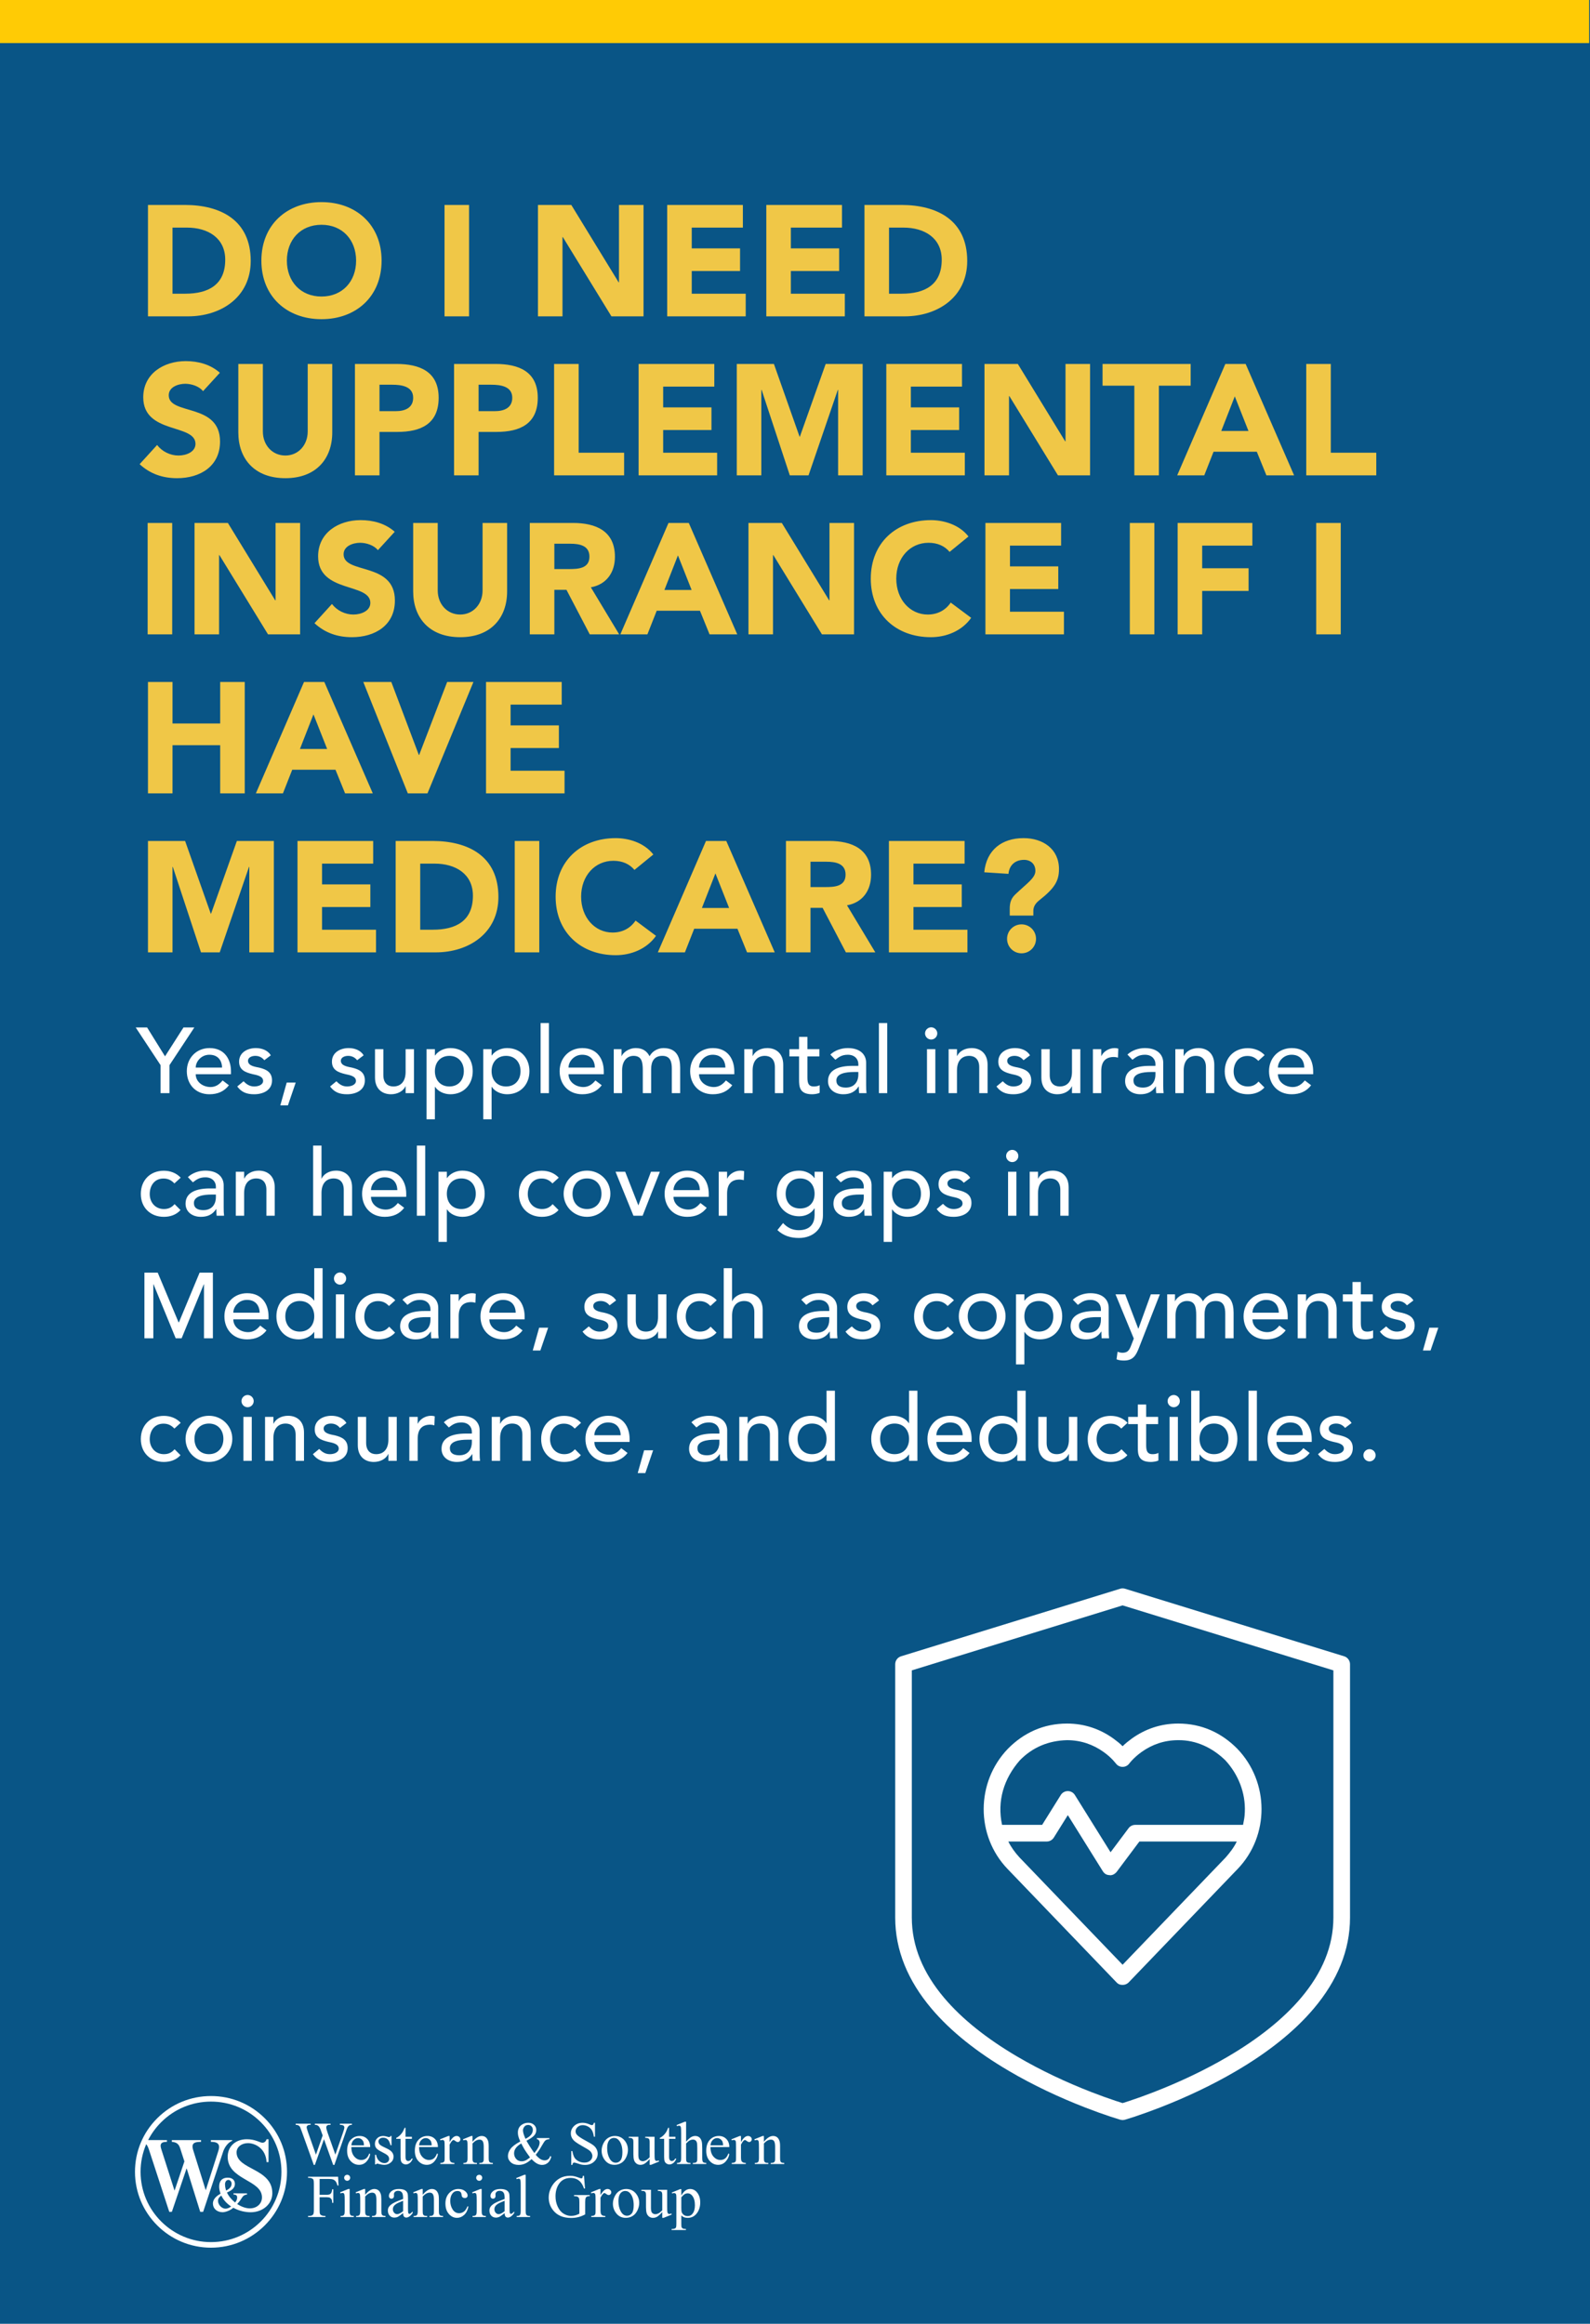 <svg width="1920" height="2806" viewBox="0 0 1920 2806" fill="none" xmlns="http://www.w3.org/2000/svg">
<rect width="1920" height="2806" fill="#095586"/>
<rect x="1919" y="52" width="1919" height="52" transform="rotate(-180 1919 52)" fill="#FFCB05"/>
<path d="M178.68 382V247.48H223.14C266.46 247.48 302.75 265.91 302.75 315.12C302.75 358.63 267.22 382 227.13 382H178.68ZM208.32 274.84V354.64H223.71C251.26 354.64 271.97 344.19 271.97 313.6C271.97 287.19 250.88 274.84 225.8 274.84H208.32ZM315.63 314.74C315.63 271.61 346.22 244.06 388.21 244.06C430.2 244.06 460.79 271.61 460.79 314.74C460.79 357.87 430.2 385.42 388.21 385.42C346.22 385.42 315.63 357.87 315.63 314.74ZM346.41 314.74C346.41 339.82 362.94 358.06 388.21 358.06C413.48 358.06 430.01 339.82 430.01 314.74C430.01 289.66 413.48 271.42 388.21 271.42C362.94 271.42 346.41 289.66 346.41 314.74ZM536.777 382V247.48H566.417V382H536.777ZM649.598 382V247.48H689.878L747.068 340.96H747.448V247.48H777.088V382H738.328L679.618 286.24H679.238V382H649.598ZM805.67 382V247.48H897.06V274.84H835.31V299.92H893.64V327.28H835.31V354.64H900.48V382H805.67ZM925.347 382V247.48H1016.74V274.84H954.987V299.92H1013.32V327.28H954.987V354.64H1020.16V382H925.347ZM1043.89 382V247.48H1088.35C1131.67 247.48 1167.96 265.91 1167.96 315.12C1167.96 358.63 1132.43 382 1092.34 382H1043.89ZM1073.53 274.84V354.64H1088.92C1116.47 354.64 1137.18 344.19 1137.18 313.6C1137.18 287.19 1116.09 274.84 1091.01 274.84H1073.53ZM265.51 450.12L245.18 472.35C240.43 466.27 230.93 463.42 223.71 463.42C215.35 463.42 203.76 467.22 203.76 477.29C203.76 501.8 265.7 486.03 265.7 533.15C265.7 563.17 241.57 577.42 213.83 577.42C196.54 577.42 181.34 572.29 168.61 560.51L189.7 537.33C195.78 545.31 205.66 550.06 215.54 550.06C225.23 550.06 236.06 545.5 236.06 536C236.06 511.3 172.98 524.6 172.98 479.76C172.98 451.07 197.87 436.06 224.28 436.06C239.48 436.06 254.11 440.05 265.51 450.12ZM401.212 439.48V522.13C401.212 553.86 381.832 577.42 344.592 577.42C307.162 577.42 287.782 553.86 287.782 522.13V439.48H317.422V520.99C317.422 537.52 328.822 550.06 344.592 550.06C360.172 550.06 371.572 537.52 371.572 520.99V439.48H401.212ZM428.612 574V439.48H478.582C506.512 439.48 529.692 448.41 529.692 480.33C529.692 511.87 508.222 521.56 479.912 521.56H458.252V574H428.612ZM458.252 464.56V496.48H478.012C488.462 496.48 498.912 492.87 498.912 480.33C498.912 466.46 484.852 464.56 473.452 464.56H458.252ZM548.289 574V439.48H598.259C626.189 439.48 649.369 448.41 649.369 480.33C649.369 511.87 627.899 521.56 599.589 521.56H577.929V574H548.289ZM577.929 464.56V496.48H597.689C608.139 496.48 618.589 492.87 618.589 480.33C618.589 466.46 604.529 464.56 593.129 464.56H577.929ZM669.107 574V439.48H698.747V546.64H753.657V574H669.107ZM771.158 574V439.48H862.548V466.84H800.798V491.92H859.128V519.28H800.798V546.64H865.968V574H771.158ZM889.696 574V439.48H934.536L965.506 527.26H965.886L997.046 439.48H1041.7V574H1012.06V470.83H1011.68L976.336 574H953.726L919.716 470.83H919.336V574H889.696ZM1070.26 574V439.48H1161.65V466.84H1099.9V491.92H1158.23V519.28H1099.9V546.64H1165.07V574H1070.26ZM1188.8 574V439.48H1229.08L1286.27 532.96H1286.65V439.48H1316.29V574H1277.53L1218.82 478.24H1218.44V574H1188.8ZM1369.76 574V465.7H1331.38V439.48H1437.78V465.7H1399.4V574H1369.76ZM1421.52 574L1479.66 439.48H1504.17L1562.69 574H1529.25L1517.66 545.5H1465.41L1454.2 574H1421.52ZM1507.59 520.42L1491.06 478.62L1474.72 520.42H1507.59ZM1577.36 574V439.48H1607V546.64H1661.91V574H1577.36ZM178.3 766V631.48H207.94V766H178.3ZM234.901 766V631.48H275.181L332.371 724.96H332.751V631.48H362.391V766H323.631L264.921 670.24H264.541V766H234.901ZM476.662 642.12L456.332 664.35C451.582 658.27 442.082 655.42 434.862 655.42C426.502 655.42 414.912 659.22 414.912 669.29C414.912 693.8 476.852 678.03 476.852 725.15C476.852 755.17 452.722 769.42 424.982 769.42C407.692 769.42 392.492 764.29 379.762 752.51L400.852 729.33C406.932 737.31 416.812 742.06 426.692 742.06C436.382 742.06 447.212 737.5 447.212 728C447.212 703.3 384.132 716.6 384.132 671.76C384.132 643.07 409.022 628.06 435.432 628.06C450.632 628.06 465.262 632.05 476.662 642.12ZM612.364 631.48V714.13C612.364 745.86 592.984 769.42 555.744 769.42C518.314 769.42 498.934 745.86 498.934 714.13V631.48H528.574V712.99C528.574 729.52 539.974 742.06 555.744 742.06C571.324 742.06 582.724 729.52 582.724 712.99V631.48H612.364ZM639.764 766V631.48H691.824C719.374 631.48 742.554 640.98 742.554 672.33C742.554 691.14 732.484 705.77 713.484 709.19L747.684 766H712.154L684.034 712.23H669.404V766H639.764ZM669.404 656.56V687.15H686.884C697.714 687.15 711.774 686.77 711.774 672.14C711.774 658.65 699.614 656.56 688.784 656.56H669.404ZM749.097 766L807.237 631.48H831.747L890.267 766H856.827L845.237 737.5H792.987L781.777 766H749.097ZM835.167 712.42L818.637 670.62L802.297 712.42H835.167ZM903.797 766V631.48H944.077L1001.27 724.96H1001.65V631.48H1031.29V766H992.527L933.817 670.24H933.437V766H903.797ZM1169.5 647.82L1146.7 666.44C1140.81 659.41 1132.26 655.42 1121.24 655.42C1098.82 655.42 1082.29 673.66 1082.29 698.74C1082.29 723.82 1098.82 742.06 1120.29 742.06C1132.26 742.06 1141.95 736.74 1148.03 727.62L1172.73 746.05C1161.52 762.01 1142.52 769.42 1124.09 769.42C1082.1 769.42 1051.51 741.87 1051.51 698.74C1051.51 655.61 1082.1 628.06 1124.09 628.06C1139.1 628.06 1158.1 633.19 1169.5 647.82ZM1189.94 766V631.48H1281.33V658.84H1219.58V683.92H1277.91V711.28H1219.58V738.64H1284.75V766H1189.94ZM1364.32 766V631.48H1393.96V766H1364.32ZM1422.06 766V631.48H1512.31V658.84H1451.7V686.2H1507.75V713.56H1451.7V766H1422.06ZM1589.38 766V631.48H1619.02V766H1589.38ZM178.68 958V823.48H208.32V873.64H265.89V823.48H295.53V958H265.89V899.86H208.32V958H178.68ZM308.98 958L367.12 823.48H391.63L450.15 958H416.71L405.12 929.5H352.87L341.66 958H308.98ZM395.05 904.42L378.52 862.62L362.18 904.42H395.05ZM492.461 958L438.691 823.48H472.511L505.761 911.64H506.141L539.961 823.48H571.691L516.211 958H492.461ZM586.91 958V823.48H678.3V850.84H616.55V875.92H674.88V903.28H616.55V930.64H681.72V958H586.91ZM178.68 1150V1015.48H223.52L254.49 1103.26H254.87L286.03 1015.48H330.68V1150H301.04V1046.83H300.66L265.32 1150H242.71L208.7 1046.83H208.32V1150H178.68ZM359.244 1150V1015.48H450.634V1042.84H388.884V1067.92H447.214V1095.28H388.884V1122.64H454.054V1150H359.244ZM477.782 1150V1015.48H522.242C565.562 1015.48 601.852 1033.91 601.852 1083.12C601.852 1126.63 566.322 1150 526.232 1150H477.782ZM507.422 1042.84V1122.64H522.812C550.362 1122.64 571.072 1112.19 571.072 1081.6C571.072 1055.19 549.982 1042.84 524.902 1042.84H507.422ZM621.571 1150V1015.48H651.211V1150H621.571ZM788.942 1031.82L766.142 1050.44C760.252 1043.41 751.702 1039.42 740.682 1039.42C718.262 1039.42 701.732 1057.66 701.732 1082.74C701.732 1107.82 718.262 1126.06 739.732 1126.06C751.702 1126.06 761.392 1120.74 767.472 1111.62L792.172 1130.05C780.962 1146.01 761.962 1153.42 743.532 1153.42C701.542 1153.42 670.952 1125.87 670.952 1082.74C670.952 1039.61 701.542 1012.06 743.532 1012.06C758.542 1012.06 777.542 1017.19 788.942 1031.82ZM794.371 1150L852.511 1015.48H877.021L935.541 1150H902.101L890.511 1121.5H838.261L827.051 1150H794.371ZM880.441 1096.42L863.911 1054.62L847.571 1096.42H880.441ZM949.071 1150V1015.48H1001.13C1028.68 1015.48 1051.86 1024.98 1051.86 1056.33C1051.86 1075.14 1041.79 1089.77 1022.79 1093.19L1056.99 1150H1021.46L993.341 1096.23H978.711V1150H949.071ZM978.711 1040.56V1071.15H996.191C1007.02 1071.15 1021.08 1070.77 1021.08 1056.14C1021.08 1042.65 1008.92 1040.56 998.091 1040.56H978.711ZM1073.41 1150V1015.48H1164.8V1042.84H1103.05V1067.92H1161.38V1095.28H1103.05V1122.64H1168.22V1150H1073.41ZM1219.31 1105.54V1097.18C1219.31 1089.58 1221.21 1084.64 1225.96 1080.08C1240.02 1066.59 1250.28 1060.32 1250.28 1051.58C1250.28 1043.22 1244.39 1038.28 1236.6 1038.28C1224.82 1038.28 1218.55 1045.88 1217.79 1055.19L1188.53 1053.29C1191.19 1026.5 1209.62 1012.06 1236.03 1012.06C1259.21 1012.06 1278.78 1024.98 1278.78 1049.49C1278.78 1063.93 1273.27 1072.67 1255.22 1086.92C1249.33 1091.48 1247.81 1095.85 1247.81 1100.03V1105.54H1219.31ZM1216.08 1133.66C1216.08 1123.97 1223.87 1116.18 1233.56 1116.18C1243.25 1116.18 1251.04 1123.97 1251.04 1133.66C1251.04 1143.35 1243.25 1151.14 1233.56 1151.14C1223.87 1151.14 1216.08 1143.35 1216.08 1133.66Z" fill="#F0C747"/>
<path d="M193.896 1320V1286.18L163.88 1240.7H177.656L199.272 1275.54L221.56 1240.7H234.664L204.648 1286.18V1320H193.896ZM278.901 1297.15H236.341C236.341 1306.45 244.965 1312.61 254.261 1312.61C260.421 1312.61 264.901 1309.47 268.821 1304.66L276.437 1310.48C270.837 1317.76 263.109 1321.34 252.917 1321.34C236.117 1321.34 225.589 1309.25 225.589 1293.46C225.589 1277.55 237.125 1265.57 253.029 1265.57C271.733 1265.57 278.901 1279.9 278.901 1293.57V1297.15ZM236.341 1289.09H268.149C267.925 1280.24 262.997 1273.63 252.805 1273.63C242.837 1273.63 236.341 1282.03 236.341 1289.09ZM327.024 1274.3L319.184 1280.24C316.832 1277.33 313.36 1274.98 308.32 1274.98C303.616 1274.98 299.472 1277.1 299.472 1280.91C299.472 1287.3 308.544 1288.19 313.024 1289.2C321.76 1291.33 328.48 1294.69 328.48 1304.66C328.48 1316.64 317.504 1321.34 306.976 1321.34C298.24 1321.34 291.744 1319.1 286.48 1311.94L294.096 1305.66C297.344 1308.91 301.152 1311.94 306.976 1311.94C312.128 1311.94 317.728 1309.81 317.728 1305.22C317.728 1299.17 309.328 1298.05 304.96 1297.04C296.336 1294.91 288.72 1292.11 288.72 1281.92C288.72 1270.83 298.912 1265.57 308.88 1265.57C315.936 1265.57 323.216 1268.03 327.024 1274.3ZM357.077 1307.23L347.669 1334.78H338.485L346.213 1307.23H357.077ZM439.133 1274.3L431.293 1280.24C428.941 1277.33 425.469 1274.98 420.429 1274.98C415.725 1274.98 411.581 1277.1 411.581 1280.91C411.581 1287.3 420.653 1288.19 425.133 1289.2C433.869 1291.33 440.589 1294.69 440.589 1304.66C440.589 1316.64 429.613 1321.34 419.085 1321.34C410.349 1321.34 403.853 1319.1 398.589 1311.94L406.205 1305.66C409.453 1308.91 413.261 1311.94 419.085 1311.94C424.237 1311.94 429.837 1309.81 429.837 1305.22C429.837 1299.17 421.437 1298.05 417.069 1297.04C408.445 1294.91 400.829 1292.11 400.829 1281.92C400.829 1270.83 411.021 1265.57 420.989 1265.57C428.045 1265.57 435.325 1268.03 439.133 1274.3ZM499.875 1266.91V1320H489.795V1311.82H489.571C486.995 1317.42 480.275 1321.34 472.099 1321.34C461.795 1321.34 452.835 1315.18 452.835 1301.07V1266.91H462.915V1298.27C462.915 1308.24 468.627 1311.94 475.011 1311.94C483.411 1311.94 489.795 1306.56 489.795 1294.24V1266.91H499.875ZM515.069 1351.58V1266.91H525.149V1274.53H525.373C529.293 1268.82 536.685 1265.57 543.853 1265.57C560.317 1265.57 570.845 1277.78 570.845 1293.46C570.845 1309.36 560.205 1321.34 543.853 1321.34C536.237 1321.34 528.957 1317.87 525.373 1312.38H525.149V1351.58H515.069ZM542.621 1274.98C531.869 1274.98 525.149 1282.7 525.149 1293.46C525.149 1304.21 531.869 1311.94 542.621 1311.94C553.373 1311.94 560.093 1304.21 560.093 1293.46C560.093 1282.7 553.373 1274.98 542.621 1274.98ZM583.538 1351.58V1266.91H593.618V1274.53H593.842C597.762 1268.82 605.154 1265.57 612.322 1265.57C628.786 1265.57 639.314 1277.78 639.314 1293.46C639.314 1309.36 628.674 1321.34 612.322 1321.34C604.706 1321.34 597.426 1317.87 593.842 1312.38H593.618V1351.58H583.538ZM611.09 1274.98C600.338 1274.98 593.618 1282.7 593.618 1293.46C593.618 1304.21 600.338 1311.94 611.09 1311.94C621.842 1311.94 628.562 1304.21 628.562 1293.46C628.562 1282.7 621.842 1274.98 611.09 1274.98ZM652.791 1320V1235.33H662.871V1320H652.791ZM729.089 1297.15H686.529C686.529 1306.45 695.153 1312.61 704.449 1312.61C710.609 1312.61 715.089 1309.47 719.009 1304.66L726.625 1310.48C721.025 1317.76 713.297 1321.34 703.105 1321.34C686.305 1321.34 675.777 1309.25 675.777 1293.46C675.777 1277.55 687.313 1265.57 703.217 1265.57C721.921 1265.57 729.089 1279.9 729.089 1293.57V1297.15ZM686.529 1289.09H718.337C718.113 1280.24 713.185 1273.63 702.993 1273.63C693.025 1273.63 686.529 1282.03 686.529 1289.09ZM741.147 1320V1266.91H750.555V1275.2H750.779C751.787 1272.06 758.283 1265.57 767.803 1265.57C775.643 1265.57 781.019 1268.93 784.379 1275.42C787.851 1268.93 794.795 1265.57 801.179 1265.57C817.531 1265.57 821.339 1277.22 821.339 1289.09V1320H811.259V1290.43C811.259 1282.37 809.579 1274.98 799.835 1274.98C790.091 1274.98 786.283 1281.58 786.283 1290.99V1320H776.203V1292.22C776.203 1282.14 774.747 1274.98 765.003 1274.98C757.723 1274.98 751.227 1280.46 751.227 1292.45V1320H741.147ZM886.698 1297.15H844.138C844.138 1306.45 852.762 1312.61 862.058 1312.61C868.218 1312.61 872.698 1309.47 876.618 1304.66L884.234 1310.48C878.634 1317.76 870.906 1321.34 860.714 1321.34C843.914 1321.34 833.386 1309.25 833.386 1293.46C833.386 1277.55 844.922 1265.57 860.826 1265.57C879.53 1265.57 886.698 1279.9 886.698 1293.57V1297.15ZM844.138 1289.09H875.946C875.722 1280.24 870.794 1273.63 860.602 1273.63C850.634 1273.63 844.138 1282.03 844.138 1289.09ZM898.757 1320V1266.91H908.837V1275.09H909.061C911.637 1269.49 918.357 1265.57 926.533 1265.57C936.837 1265.57 945.797 1271.73 945.797 1285.84V1320H935.717V1288.64C935.717 1278.67 930.005 1274.98 923.621 1274.98C915.221 1274.98 908.837 1280.35 908.837 1292.67V1320H898.757ZM989.439 1266.91V1275.65H974.991V1299.73C974.991 1305.66 974.991 1311.94 982.607 1311.94C984.959 1311.94 987.759 1311.6 989.775 1310.37V1319.55C987.423 1320.9 982.719 1321.34 980.703 1321.34C965.135 1321.34 964.911 1311.82 964.911 1303.31V1275.65H953.263V1266.91H964.911V1252.02H974.991V1266.91H989.439ZM1008.72 1279.68L1002.67 1273.41C1008.27 1268.14 1016.33 1265.57 1023.72 1265.57C1039.4 1265.57 1045.9 1274.08 1045.9 1283.26V1310.37C1045.9 1314.06 1046.01 1317.2 1046.35 1320H1037.39C1037.16 1317.31 1037.05 1314.62 1037.05 1311.94H1036.83C1032.35 1318.77 1026.3 1321.34 1018.24 1321.34C1008.38 1321.34 999.868 1315.74 999.868 1305.44C999.868 1291.78 1012.97 1287.07 1029.1 1287.07H1036.49V1284.83C1036.49 1279.34 1032.46 1273.63 1023.84 1273.63C1016.11 1273.63 1012.41 1276.88 1008.72 1279.68ZM1036.49 1294.46H1031.12C1021.6 1294.46 1009.95 1296.14 1009.95 1304.66C1009.95 1310.7 1014.43 1313.28 1021.37 1313.28C1032.57 1313.28 1036.49 1304.99 1036.49 1297.82V1294.46ZM1061.31 1320V1235.33H1071.39V1320H1061.31ZM1119.38 1320V1266.91H1129.46V1320H1119.38ZM1117.03 1247.87C1117.03 1243.84 1120.39 1240.48 1124.42 1240.48C1128.46 1240.48 1131.82 1243.84 1131.82 1247.87C1131.82 1251.9 1128.46 1255.26 1124.42 1255.26C1120.39 1255.26 1117.03 1251.9 1117.03 1247.87ZM1145.51 1320V1266.91H1155.59V1275.09H1155.81C1158.39 1269.49 1165.11 1265.57 1173.28 1265.57C1183.59 1265.57 1192.55 1271.73 1192.55 1285.84V1320H1182.47V1288.64C1182.47 1278.67 1176.75 1274.98 1170.37 1274.98C1161.97 1274.98 1155.59 1280.35 1155.59 1292.67V1320H1145.51ZM1243.81 1274.3L1235.97 1280.24C1233.61 1277.33 1230.14 1274.98 1225.1 1274.98C1220.4 1274.98 1216.25 1277.1 1216.25 1280.91C1216.25 1287.3 1225.33 1288.19 1229.81 1289.2C1238.54 1291.33 1245.26 1294.69 1245.26 1304.66C1245.26 1316.64 1234.29 1321.34 1223.76 1321.34C1215.02 1321.34 1208.53 1319.1 1203.26 1311.94L1210.88 1305.66C1214.12 1308.91 1217.93 1311.94 1223.76 1311.94C1228.91 1311.94 1234.51 1309.81 1234.51 1305.22C1234.51 1299.17 1226.11 1298.05 1221.74 1297.04C1213.12 1294.91 1205.5 1292.11 1205.5 1281.92C1205.5 1270.83 1215.69 1265.57 1225.66 1265.57C1232.72 1265.57 1240 1268.03 1243.81 1274.3ZM1304.55 1266.91V1320H1294.47V1311.82H1294.24C1291.67 1317.42 1284.95 1321.34 1276.77 1321.34C1266.47 1321.34 1257.51 1315.18 1257.51 1301.07V1266.91H1267.59V1298.27C1267.59 1308.24 1273.3 1311.94 1279.68 1311.94C1288.08 1311.94 1294.47 1306.56 1294.47 1294.24V1266.91H1304.55ZM1319.74 1320V1266.91H1329.82V1275.09H1330.05C1332.62 1269.49 1339.34 1265.57 1345.95 1265.57C1347.52 1265.57 1349.09 1265.79 1350.43 1266.24L1349.98 1277.1C1348.3 1276.66 1346.62 1276.32 1345.05 1276.32C1335.2 1276.32 1329.82 1281.7 1329.82 1293.34V1320H1319.74ZM1367.47 1279.68L1361.42 1273.41C1367.02 1268.14 1375.08 1265.57 1382.47 1265.57C1398.15 1265.57 1404.65 1274.08 1404.65 1283.26V1310.37C1404.65 1314.06 1404.76 1317.2 1405.1 1320H1396.14C1395.91 1317.31 1395.8 1314.62 1395.8 1311.94H1395.58C1391.1 1318.77 1385.05 1321.34 1376.99 1321.34C1367.13 1321.34 1358.62 1315.74 1358.62 1305.44C1358.62 1291.78 1371.72 1287.07 1387.85 1287.07H1395.24V1284.83C1395.24 1279.34 1391.21 1273.63 1382.59 1273.63C1374.86 1273.63 1371.16 1276.88 1367.47 1279.68ZM1395.24 1294.46H1389.87C1380.35 1294.46 1368.7 1296.14 1368.7 1304.66C1368.7 1310.7 1373.18 1313.28 1380.12 1313.28C1391.32 1313.28 1395.24 1304.99 1395.24 1297.82V1294.46ZM1419.27 1320V1266.91H1429.35V1275.09H1429.58C1432.15 1269.49 1438.87 1265.57 1447.05 1265.57C1457.35 1265.57 1466.31 1271.73 1466.31 1285.84V1320H1456.23V1288.64C1456.23 1278.67 1450.52 1274.98 1444.14 1274.98C1435.74 1274.98 1429.35 1280.35 1429.35 1292.67V1320H1419.27ZM1527.09 1274.08L1519.47 1281.02C1515.78 1277.1 1511.86 1275.09 1506.26 1275.09C1495.28 1275.09 1489.68 1283.94 1489.68 1293.9C1489.68 1303.87 1496.4 1311.94 1506.82 1311.94C1512.42 1311.94 1516.34 1309.92 1519.7 1306L1526.87 1313.17C1521.6 1318.99 1514.43 1321.34 1506.71 1321.34C1490.35 1321.34 1478.93 1310.03 1478.93 1293.68C1478.93 1277.33 1490.13 1265.68 1506.71 1265.68C1514.43 1265.68 1521.83 1268.37 1527.09 1274.08ZM1585.71 1297.15H1543.15C1543.15 1306.45 1551.78 1312.61 1561.07 1312.61C1567.23 1312.61 1571.71 1309.47 1575.63 1304.66L1583.25 1310.48C1577.65 1317.76 1569.92 1321.34 1559.73 1321.34C1542.93 1321.34 1532.4 1309.25 1532.4 1293.46C1532.4 1277.55 1543.94 1265.57 1559.84 1265.57C1578.55 1265.57 1585.71 1279.9 1585.71 1293.57V1297.15ZM1543.15 1289.09H1574.96C1574.74 1280.24 1569.81 1273.63 1559.62 1273.63C1549.65 1273.63 1543.15 1282.03 1543.15 1289.09ZM218.2 1422.08L210.584 1429.02C206.888 1425.1 202.968 1423.09 197.368 1423.09C186.392 1423.09 180.792 1431.94 180.792 1441.9C180.792 1451.87 187.512 1459.94 197.928 1459.94C203.528 1459.94 207.448 1457.92 210.808 1454L217.976 1461.17C212.712 1466.99 205.544 1469.34 197.816 1469.34C181.464 1469.34 170.04 1458.03 170.04 1441.68C170.04 1425.33 181.24 1413.68 197.816 1413.68C205.544 1413.68 212.936 1416.37 218.2 1422.08ZM232.919 1427.68L226.871 1421.41C232.471 1416.14 240.535 1413.57 247.927 1413.57C263.607 1413.57 270.103 1422.08 270.103 1431.26V1458.37C270.103 1462.06 270.215 1465.2 270.551 1468H261.591C261.367 1465.31 261.255 1462.62 261.255 1459.94H261.031C256.551 1466.77 250.503 1469.34 242.439 1469.34C232.583 1469.34 224.071 1463.74 224.071 1453.44C224.071 1439.78 237.175 1435.07 253.303 1435.07H260.695V1432.83C260.695 1427.34 256.663 1421.63 248.039 1421.63C240.311 1421.63 236.615 1424.88 232.919 1427.68ZM260.695 1442.46H255.319C245.799 1442.46 234.151 1444.14 234.151 1452.66C234.151 1458.7 238.631 1461.28 245.575 1461.28C256.775 1461.28 260.695 1452.99 260.695 1445.82V1442.46ZM284.725 1468V1414.91H294.805V1423.09H295.029C297.605 1417.49 304.325 1413.57 312.501 1413.57C322.805 1413.57 331.765 1419.73 331.765 1433.84V1468H321.685V1436.64C321.685 1426.67 315.973 1422.98 309.589 1422.98C301.189 1422.98 294.805 1428.35 294.805 1440.67V1468H284.725ZM378.132 1468V1383.33H388.212V1423.09H388.436C391.012 1417.49 397.732 1413.57 405.908 1413.57C416.212 1413.57 425.172 1419.73 425.172 1433.84V1468H415.092V1436.64C415.092 1426.67 409.38 1422.98 402.996 1422.98C394.596 1422.98 388.212 1428.35 388.212 1440.67V1468H378.132ZM490.542 1445.15H447.982C447.982 1454.45 456.606 1460.61 465.902 1460.61C472.062 1460.61 476.542 1457.47 480.462 1452.66L488.078 1458.48C482.478 1465.76 474.75 1469.34 464.558 1469.34C447.758 1469.34 437.23 1457.25 437.23 1441.46C437.23 1425.55 448.766 1413.57 464.67 1413.57C483.374 1413.57 490.542 1427.9 490.542 1441.57V1445.15ZM447.982 1437.09H479.79C479.566 1428.24 474.638 1421.63 464.446 1421.63C454.478 1421.63 447.982 1430.03 447.982 1437.09ZM503.384 1468V1383.33H513.464V1468H503.384ZM529.507 1499.58V1414.91H539.587V1422.53H539.811C543.731 1416.82 551.123 1413.57 558.291 1413.57C574.755 1413.57 585.283 1425.78 585.283 1441.46C585.283 1457.36 574.643 1469.34 558.291 1469.34C550.675 1469.34 543.395 1465.87 539.811 1460.38H539.587V1499.58H529.507ZM557.059 1422.98C546.307 1422.98 539.587 1430.7 539.587 1441.46C539.587 1452.21 546.307 1459.94 557.059 1459.94C567.811 1459.94 574.531 1452.21 574.531 1441.46C574.531 1430.7 567.811 1422.98 557.059 1422.98ZM674.731 1422.08L667.115 1429.02C663.419 1425.1 659.499 1423.09 653.899 1423.09C642.923 1423.09 637.323 1431.94 637.323 1441.9C637.323 1451.87 644.043 1459.94 654.459 1459.94C660.059 1459.94 663.979 1457.92 667.339 1454L674.507 1461.17C669.243 1466.99 662.075 1469.34 654.347 1469.34C637.995 1469.34 626.571 1458.03 626.571 1441.68C626.571 1425.33 637.771 1413.68 654.347 1413.68C662.075 1413.68 669.467 1416.37 674.731 1422.08ZM691.355 1441.46C691.355 1452.21 698.075 1459.94 708.827 1459.94C719.579 1459.94 726.299 1452.21 726.299 1441.46C726.299 1430.7 719.579 1422.98 708.827 1422.98C698.075 1422.98 691.355 1430.7 691.355 1441.46ZM680.603 1441.46C680.603 1426 693.035 1413.57 708.827 1413.57C724.619 1413.57 737.051 1426 737.051 1441.46C737.051 1456.91 724.619 1469.34 708.827 1469.34C693.035 1469.34 680.603 1456.91 680.603 1441.46ZM764.911 1468L743.295 1414.91H754.943L770.846 1455.57L786.079 1414.91H796.831L775.999 1468H764.911ZM855.855 1445.15H813.295C813.295 1454.45 821.919 1460.61 831.215 1460.61C837.375 1460.61 841.855 1457.47 845.775 1452.66L853.391 1458.48C847.791 1465.76 840.063 1469.34 829.871 1469.34C813.071 1469.34 802.543 1457.25 802.543 1441.46C802.543 1425.55 814.079 1413.57 829.983 1413.57C848.687 1413.57 855.855 1427.9 855.855 1441.57V1445.15ZM813.295 1437.09H845.103C844.879 1428.24 839.951 1421.63 829.759 1421.63C819.791 1421.63 813.295 1430.03 813.295 1437.09ZM867.913 1468V1414.91H877.993V1423.09H878.217C880.793 1417.49 887.513 1413.57 894.121 1413.57C895.689 1413.57 897.257 1413.79 898.601 1414.24L898.153 1425.1C896.473 1424.66 894.793 1424.32 893.225 1424.32C883.369 1424.32 877.993 1429.7 877.993 1441.34V1468H867.913ZM993.738 1414.91V1467.55C993.738 1483.57 982.09 1494.88 964.73 1494.88C954.65 1494.88 946.25 1492.3 938.746 1485.36L945.578 1476.85C950.842 1482.45 956.778 1485.47 964.506 1485.47C979.514 1485.47 983.658 1476.06 983.658 1467.1V1459.26H983.322C979.514 1465.65 972.234 1468.67 964.954 1468.67C949.386 1468.67 937.85 1456.91 937.962 1441.46C937.962 1425.78 948.49 1413.57 964.954 1413.57C972.122 1413.57 979.514 1416.82 983.434 1422.53H983.658V1414.91H993.738ZM966.186 1422.98C955.434 1422.98 948.714 1430.7 948.714 1441.46C948.714 1452.21 955.434 1459.26 966.186 1459.26C976.938 1459.26 983.658 1452.21 983.658 1441.46C983.658 1430.7 976.938 1422.98 966.186 1422.98ZM1015.28 1427.68L1009.23 1421.41C1014.83 1416.14 1022.89 1413.57 1030.29 1413.57C1045.97 1413.57 1052.46 1422.08 1052.46 1431.26V1458.37C1052.46 1462.06 1052.57 1465.2 1052.91 1468H1043.95C1043.73 1465.31 1043.61 1462.62 1043.61 1459.94H1043.39C1038.91 1466.77 1032.86 1469.34 1024.8 1469.34C1014.94 1469.34 1006.43 1463.74 1006.43 1453.44C1006.43 1439.78 1019.53 1435.07 1035.66 1435.07H1043.05V1432.83C1043.05 1427.34 1039.02 1421.63 1030.4 1421.63C1022.67 1421.63 1018.97 1424.88 1015.28 1427.68ZM1043.05 1442.46H1037.68C1028.16 1442.46 1016.51 1444.14 1016.51 1452.66C1016.51 1458.7 1020.99 1461.28 1027.93 1461.28C1039.13 1461.28 1043.05 1452.99 1043.05 1445.82V1442.46ZM1067.08 1499.58V1414.91H1077.16V1422.53H1077.39C1081.31 1416.82 1088.7 1413.57 1095.87 1413.57C1112.33 1413.57 1122.86 1425.78 1122.86 1441.46C1122.86 1457.36 1112.22 1469.34 1095.87 1469.34C1088.25 1469.34 1080.97 1465.87 1077.39 1460.38H1077.16V1499.58H1067.08ZM1094.64 1422.98C1083.88 1422.98 1077.16 1430.7 1077.16 1441.46C1077.16 1452.21 1083.88 1459.94 1094.64 1459.94C1105.39 1459.94 1112.11 1452.21 1112.11 1441.46C1112.11 1430.7 1105.39 1422.98 1094.64 1422.98ZM1171.62 1422.3L1163.78 1428.24C1161.43 1425.33 1157.95 1422.98 1152.91 1422.98C1148.21 1422.98 1144.07 1425.1 1144.07 1428.91C1144.07 1435.3 1153.14 1436.19 1157.62 1437.2C1166.35 1439.33 1173.07 1442.69 1173.07 1452.66C1173.07 1464.64 1162.1 1469.34 1151.57 1469.34C1142.83 1469.34 1136.34 1467.1 1131.07 1459.94L1138.69 1453.66C1141.94 1456.91 1145.75 1459.94 1151.57 1459.94C1156.72 1459.94 1162.32 1457.81 1162.32 1453.22C1162.32 1447.17 1153.92 1446.05 1149.55 1445.04C1140.93 1442.91 1133.31 1440.11 1133.31 1429.92C1133.31 1418.83 1143.51 1413.57 1153.47 1413.57C1160.53 1413.57 1167.81 1416.03 1171.62 1422.3ZM1217.28 1468V1414.91H1227.36V1468H1217.28ZM1214.92 1395.87C1214.92 1391.84 1218.28 1388.48 1222.32 1388.48C1226.35 1388.48 1229.71 1391.84 1229.71 1395.87C1229.71 1399.9 1226.35 1403.26 1222.32 1403.26C1218.28 1403.26 1214.92 1399.9 1214.92 1395.87ZM1243.4 1468V1414.91H1253.48V1423.09H1253.7C1256.28 1417.49 1263 1413.57 1271.17 1413.57C1281.48 1413.57 1290.44 1419.73 1290.44 1433.84V1468H1280.36V1436.64C1280.36 1426.67 1274.65 1422.98 1268.26 1422.98C1259.86 1422.98 1253.48 1428.35 1253.48 1440.67V1468H1243.4ZM174.408 1616V1536.7H190.424L215.624 1596.74H216.072L241.048 1536.7H257.064V1616H246.312V1550.82H246.088L219.32 1616H212.152L185.384 1550.82H185.16V1616H174.408ZM324.292 1593.15H281.732C281.732 1602.45 290.356 1608.61 299.652 1608.61C305.812 1608.61 310.292 1605.47 314.212 1600.66L321.828 1606.48C316.228 1613.76 308.5 1617.34 298.308 1617.34C281.508 1617.34 270.98 1605.25 270.98 1589.46C270.98 1573.55 282.516 1561.57 298.42 1561.57C317.124 1561.57 324.292 1575.9 324.292 1589.57V1593.15ZM281.732 1585.09H313.54C313.316 1576.24 308.388 1569.63 298.196 1569.63C288.228 1569.63 281.732 1578.03 281.732 1585.09ZM389.55 1531.33V1616H379.47V1608.38H379.246C375.326 1614.1 367.934 1617.34 360.766 1617.34C344.302 1617.34 333.774 1605.14 333.774 1589.46C333.774 1573.55 344.414 1561.57 360.766 1561.57C368.382 1561.57 375.662 1565.04 379.246 1570.53H379.47V1531.33H389.55ZM361.998 1607.94C372.75 1607.94 379.47 1600.21 379.47 1589.46C379.47 1578.7 372.75 1570.98 361.998 1570.98C351.246 1570.98 344.526 1578.7 344.526 1589.46C344.526 1600.21 351.246 1607.94 361.998 1607.94ZM405.603 1616V1562.91H415.683V1616H405.603ZM403.251 1543.87C403.251 1539.84 406.611 1536.48 410.643 1536.48C414.675 1536.48 418.035 1539.84 418.035 1543.87C418.035 1547.9 414.675 1551.26 410.643 1551.26C406.611 1551.26 403.251 1547.9 403.251 1543.87ZM477.309 1570.08L469.693 1577.02C465.997 1573.1 462.077 1571.09 456.477 1571.09C445.501 1571.09 439.901 1579.94 439.901 1589.9C439.901 1599.87 446.621 1607.94 457.037 1607.94C462.637 1607.94 466.557 1605.92 469.917 1602L477.085 1609.17C471.821 1614.99 464.653 1617.34 456.925 1617.34C440.573 1617.34 429.149 1606.03 429.149 1589.68C429.149 1573.33 440.349 1561.68 456.925 1561.68C464.653 1561.68 472.045 1564.37 477.309 1570.08ZM492.029 1575.68L485.981 1569.41C491.581 1564.14 499.645 1561.57 507.037 1561.57C522.717 1561.57 529.213 1570.08 529.213 1579.26V1606.37C529.213 1610.06 529.325 1613.2 529.661 1616H520.701C520.477 1613.31 520.365 1610.62 520.365 1607.94H520.141C515.661 1614.77 509.613 1617.34 501.549 1617.34C491.693 1617.34 483.181 1611.74 483.181 1601.44C483.181 1587.78 496.285 1583.07 512.413 1583.07H519.805V1580.83C519.805 1575.34 515.773 1569.63 507.149 1569.63C499.421 1569.63 495.725 1572.88 492.029 1575.68ZM519.805 1590.46H514.429C504.909 1590.46 493.261 1592.14 493.261 1600.66C493.261 1606.7 497.741 1609.28 504.685 1609.28C515.885 1609.28 519.805 1600.99 519.805 1593.82V1590.46ZM543.835 1616V1562.91H553.915V1571.09H554.139C556.715 1565.49 563.435 1561.57 570.043 1561.57C571.611 1561.57 573.179 1561.79 574.523 1562.24L574.075 1573.1C572.395 1572.66 570.715 1572.32 569.147 1572.32C559.291 1572.32 553.915 1577.7 553.915 1589.34V1616H543.835ZM633.495 1593.15H590.935C590.935 1602.45 599.559 1608.61 608.855 1608.61C615.015 1608.61 619.495 1605.47 623.415 1600.66L631.031 1606.48C625.431 1613.76 617.703 1617.34 607.511 1617.34C590.711 1617.34 580.183 1605.25 580.183 1589.46C580.183 1573.55 591.719 1561.57 607.623 1561.57C626.327 1561.57 633.495 1575.9 633.495 1589.57V1593.15ZM590.935 1585.09H622.743C622.519 1576.24 617.591 1569.63 607.399 1569.63C597.431 1569.63 590.935 1578.03 590.935 1585.09ZM661.906 1603.23L652.498 1630.78H643.314L651.042 1603.23H661.906ZM743.961 1570.3L736.121 1576.24C733.769 1573.33 730.297 1570.98 725.257 1570.98C720.553 1570.98 716.409 1573.1 716.409 1576.91C716.409 1583.3 725.481 1584.19 729.961 1585.2C738.697 1587.33 745.417 1590.69 745.417 1600.66C745.417 1612.64 734.441 1617.34 723.913 1617.34C715.177 1617.34 708.681 1615.1 703.417 1607.94L711.033 1601.66C714.281 1604.91 718.089 1607.94 723.913 1607.94C729.065 1607.94 734.665 1605.81 734.665 1601.22C734.665 1595.17 726.265 1594.05 721.897 1593.04C713.273 1590.91 705.657 1588.11 705.657 1577.92C705.657 1566.83 715.849 1561.57 725.817 1561.57C732.873 1561.57 740.153 1564.03 743.961 1570.3ZM804.703 1562.91V1616H794.623V1607.82H794.399C791.823 1613.42 785.103 1617.34 776.927 1617.34C766.623 1617.34 757.663 1611.18 757.663 1597.07V1562.91H767.743V1594.27C767.743 1604.24 773.455 1607.94 779.839 1607.94C788.239 1607.94 794.623 1602.56 794.623 1590.24V1562.91H804.703ZM865.481 1570.08L857.865 1577.02C854.169 1573.1 850.249 1571.09 844.649 1571.09C833.673 1571.09 828.073 1579.94 828.073 1589.9C828.073 1599.87 834.793 1607.94 845.209 1607.94C850.809 1607.94 854.729 1605.92 858.089 1602L865.257 1609.17C859.993 1614.99 852.825 1617.34 845.097 1617.34C828.745 1617.34 817.321 1606.03 817.321 1589.68C817.321 1573.33 828.521 1561.68 845.097 1561.68C852.825 1561.68 860.217 1564.37 865.481 1570.08ZM873.929 1616V1531.33H884.009V1571.09H884.233C886.809 1565.49 893.529 1561.57 901.705 1561.57C912.009 1561.57 920.969 1567.73 920.969 1581.84V1616H910.889V1584.64C910.889 1574.67 905.177 1570.98 898.793 1570.98C890.393 1570.98 884.009 1576.35 884.009 1588.67V1616H873.929ZM973.607 1575.68L967.559 1569.41C973.159 1564.14 981.223 1561.57 988.615 1561.57C1004.29 1561.57 1010.79 1570.08 1010.79 1579.26V1606.37C1010.79 1610.06 1010.9 1613.2 1011.24 1616H1002.28C1002.05 1613.31 1001.94 1610.62 1001.94 1607.94H1001.72C997.239 1614.77 991.191 1617.34 983.127 1617.34C973.271 1617.34 964.759 1611.74 964.759 1601.44C964.759 1587.78 977.863 1583.07 993.991 1583.07H1001.38V1580.83C1001.38 1575.34 997.351 1569.63 988.727 1569.63C980.999 1569.63 977.303 1572.88 973.607 1575.68ZM1001.38 1590.46H996.007C986.487 1590.46 974.839 1592.14 974.839 1600.66C974.839 1606.7 979.319 1609.28 986.263 1609.28C997.463 1609.28 1001.38 1600.99 1001.38 1593.82V1590.46ZM1061.48 1570.3L1053.64 1576.24C1051.28 1573.33 1047.81 1570.98 1042.77 1570.98C1038.07 1570.98 1033.92 1573.1 1033.92 1576.91C1033.92 1583.3 1043 1584.19 1047.48 1585.2C1056.21 1587.33 1062.93 1590.69 1062.93 1600.66C1062.93 1612.64 1051.96 1617.34 1041.43 1617.34C1032.69 1617.34 1026.2 1615.1 1020.93 1607.94L1028.55 1601.66C1031.8 1604.91 1035.6 1607.94 1041.43 1607.94C1046.58 1607.94 1052.18 1605.81 1052.18 1601.22C1052.18 1595.17 1043.78 1594.05 1039.41 1593.04C1030.79 1590.91 1023.17 1588.11 1023.17 1577.92C1023.17 1566.83 1033.36 1561.57 1043.33 1561.57C1050.39 1561.57 1057.67 1564.03 1061.48 1570.3ZM1151.93 1570.08L1144.32 1577.02C1140.62 1573.1 1136.7 1571.09 1131.1 1571.09C1120.13 1571.09 1114.53 1579.94 1114.53 1589.9C1114.53 1599.87 1121.25 1607.94 1131.66 1607.94C1137.26 1607.94 1141.18 1605.92 1144.54 1602L1151.71 1609.17C1146.45 1614.99 1139.28 1617.34 1131.55 1617.34C1115.2 1617.34 1103.77 1606.03 1103.77 1589.68C1103.77 1573.33 1114.97 1561.68 1131.55 1561.68C1139.28 1561.68 1146.67 1564.37 1151.93 1570.08ZM1168.56 1589.46C1168.56 1600.21 1175.28 1607.94 1186.03 1607.94C1196.78 1607.94 1203.5 1600.21 1203.5 1589.46C1203.5 1578.7 1196.78 1570.98 1186.03 1570.98C1175.28 1570.98 1168.56 1578.7 1168.56 1589.46ZM1157.81 1589.46C1157.81 1574 1170.24 1561.57 1186.03 1561.57C1201.82 1561.57 1214.25 1574 1214.25 1589.46C1214.25 1604.91 1201.82 1617.34 1186.03 1617.34C1170.24 1617.34 1157.81 1604.91 1157.81 1589.46ZM1226.88 1647.58V1562.91H1236.96V1570.53H1237.19C1241.11 1564.82 1248.5 1561.57 1255.67 1561.57C1272.13 1561.57 1282.66 1573.78 1282.66 1589.46C1282.66 1605.36 1272.02 1617.34 1255.67 1617.34C1248.05 1617.34 1240.77 1613.87 1237.19 1608.38H1236.96V1647.58H1226.88ZM1254.43 1570.98C1243.68 1570.98 1236.96 1578.7 1236.96 1589.46C1236.96 1600.21 1243.68 1607.94 1254.43 1607.94C1265.19 1607.94 1271.91 1600.21 1271.91 1589.46C1271.91 1578.7 1265.19 1570.98 1254.43 1570.98ZM1301.62 1575.68L1295.57 1569.41C1301.17 1564.14 1309.24 1561.57 1316.63 1561.57C1332.31 1561.57 1338.81 1570.08 1338.81 1579.26V1606.37C1338.81 1610.06 1338.92 1613.2 1339.25 1616H1330.29C1330.07 1613.31 1329.96 1610.62 1329.96 1607.94H1329.73C1325.25 1614.77 1319.21 1617.34 1311.14 1617.34C1301.29 1617.34 1292.77 1611.74 1292.77 1601.44C1292.77 1587.78 1305.88 1583.07 1322.01 1583.07H1329.4V1580.83C1329.4 1575.34 1325.37 1569.63 1316.74 1569.63C1309.01 1569.63 1305.32 1572.88 1301.62 1575.68ZM1329.4 1590.46H1324.02C1314.5 1590.46 1302.85 1592.14 1302.85 1600.66C1302.85 1606.7 1307.33 1609.28 1314.28 1609.28C1325.48 1609.28 1329.4 1600.99 1329.4 1593.82V1590.46ZM1369.11 1616.34L1347.04 1562.91H1358.69L1374.48 1604.35H1374.71L1389.72 1562.91H1400.58L1375.38 1627.42C1371.8 1636.61 1368.32 1642.88 1357.24 1642.88C1354.21 1642.88 1351.08 1642.54 1348.28 1641.42L1349.51 1632.24C1351.41 1633.02 1353.54 1633.47 1355.56 1633.47C1361.94 1633.47 1363.84 1630 1365.86 1624.74L1369.11 1616.34ZM1409.43 1616V1562.91H1418.84V1571.2H1419.06C1420.07 1568.06 1426.56 1561.57 1436.08 1561.57C1443.92 1561.57 1449.3 1564.93 1452.66 1571.42C1456.13 1564.93 1463.08 1561.57 1469.46 1561.57C1485.81 1561.57 1489.62 1573.22 1489.62 1585.09V1616H1479.54V1586.43C1479.54 1578.37 1477.86 1570.98 1468.12 1570.98C1458.37 1570.98 1454.56 1577.58 1454.56 1586.99V1616H1444.48V1588.22C1444.48 1578.14 1443.03 1570.98 1433.28 1570.98C1426 1570.98 1419.51 1576.46 1419.51 1588.45V1616H1409.43ZM1554.98 1593.15H1512.42C1512.42 1602.45 1521.04 1608.61 1530.34 1608.61C1536.5 1608.61 1540.98 1605.47 1544.9 1600.66L1552.52 1606.48C1546.92 1613.76 1539.19 1617.34 1529 1617.34C1512.2 1617.34 1501.67 1605.25 1501.67 1589.46C1501.67 1573.55 1513.2 1561.57 1529.11 1561.57C1547.81 1561.57 1554.98 1575.9 1554.98 1589.57V1593.15ZM1512.42 1585.09H1544.23C1544 1576.24 1539.08 1569.63 1528.88 1569.63C1518.92 1569.63 1512.42 1578.03 1512.42 1585.09ZM1567.04 1616V1562.91H1577.12V1571.09H1577.34C1579.92 1565.49 1586.64 1561.57 1594.81 1561.57C1605.12 1561.57 1614.08 1567.73 1614.08 1581.84V1616H1604V1584.64C1604 1574.67 1598.29 1570.98 1591.9 1570.98C1583.5 1570.98 1577.12 1576.35 1577.12 1588.67V1616H1567.04ZM1657.72 1562.91V1571.65H1643.27V1595.73C1643.27 1601.66 1643.27 1607.94 1650.89 1607.94C1653.24 1607.94 1656.04 1607.6 1658.06 1606.37V1615.55C1655.7 1616.9 1651 1617.34 1648.98 1617.34C1633.42 1617.34 1633.19 1607.82 1633.19 1599.31V1571.65H1621.54V1562.91H1633.19V1548.02H1643.27V1562.91H1657.72ZM1706.79 1570.3L1698.95 1576.24C1696.6 1573.33 1693.13 1570.98 1688.09 1570.98C1683.38 1570.98 1679.24 1573.1 1679.24 1576.91C1679.24 1583.3 1688.31 1584.19 1692.79 1585.2C1701.53 1587.33 1708.25 1590.69 1708.25 1600.66C1708.25 1612.64 1697.27 1617.34 1686.74 1617.34C1678.01 1617.34 1671.51 1615.1 1666.25 1607.94L1673.86 1601.66C1677.11 1604.91 1680.92 1607.94 1686.74 1607.94C1691.89 1607.94 1697.49 1605.81 1697.49 1601.22C1697.49 1595.17 1689.09 1594.05 1684.73 1593.04C1676.1 1590.91 1668.49 1588.11 1668.49 1577.92C1668.49 1566.83 1678.68 1561.57 1688.65 1561.57C1695.7 1561.57 1702.98 1564.03 1706.79 1570.3ZM1736.84 1603.23L1727.44 1630.78H1718.25L1725.98 1603.23H1736.84ZM218.2 1718.08L210.584 1725.02C206.888 1721.1 202.968 1719.09 197.368 1719.09C186.392 1719.09 180.792 1727.94 180.792 1737.9C180.792 1747.87 187.512 1755.94 197.928 1755.94C203.528 1755.94 207.448 1753.92 210.808 1750L217.976 1757.17C212.712 1762.99 205.544 1765.34 197.816 1765.34C181.464 1765.34 170.04 1754.03 170.04 1737.68C170.04 1721.33 181.24 1709.68 197.816 1709.68C205.544 1709.68 212.936 1712.37 218.2 1718.08ZM234.823 1737.46C234.823 1748.21 241.543 1755.94 252.295 1755.94C263.047 1755.94 269.767 1748.21 269.767 1737.46C269.767 1726.7 263.047 1718.98 252.295 1718.98C241.543 1718.98 234.823 1726.7 234.823 1737.46ZM224.071 1737.46C224.071 1722 236.503 1709.57 252.295 1709.57C268.087 1709.57 280.519 1722 280.519 1737.46C280.519 1752.91 268.087 1765.34 252.295 1765.34C236.503 1765.34 224.071 1752.91 224.071 1737.46ZM293.931 1764V1710.91H304.011V1764H293.931ZM291.579 1691.87C291.579 1687.84 294.939 1684.48 298.971 1684.48C303.003 1684.48 306.363 1687.84 306.363 1691.87C306.363 1695.9 303.003 1699.26 298.971 1699.26C294.939 1699.26 291.579 1695.9 291.579 1691.87ZM320.054 1764V1710.91H330.134V1719.09H330.358C332.934 1713.49 339.654 1709.57 347.83 1709.57C358.134 1709.57 367.094 1715.73 367.094 1729.84V1764H357.014V1732.64C357.014 1722.67 351.302 1718.98 344.918 1718.98C336.518 1718.98 330.134 1724.35 330.134 1736.67V1764H320.054ZM418.352 1718.3L410.512 1724.24C408.16 1721.33 404.688 1718.98 399.648 1718.98C394.944 1718.98 390.8 1721.1 390.8 1724.91C390.8 1731.3 399.872 1732.19 404.352 1733.2C413.088 1735.33 419.808 1738.69 419.808 1748.66C419.808 1760.64 408.832 1765.34 398.304 1765.34C389.568 1765.34 383.072 1763.1 377.808 1755.94L385.424 1749.66C388.672 1752.91 392.48 1755.94 398.304 1755.94C403.456 1755.94 409.056 1753.81 409.056 1749.22C409.056 1743.17 400.656 1742.05 396.288 1741.04C387.664 1738.91 380.048 1736.11 380.048 1725.92C380.048 1714.83 390.24 1709.57 400.208 1709.57C407.264 1709.57 414.544 1712.03 418.352 1718.3ZM479.094 1710.91V1764H469.014V1755.82H468.79C466.214 1761.42 459.494 1765.34 451.318 1765.34C441.014 1765.34 432.054 1759.18 432.054 1745.07V1710.91H442.134V1742.27C442.134 1752.24 447.846 1755.94 454.23 1755.94C462.63 1755.94 469.014 1750.56 469.014 1738.24V1710.91H479.094ZM494.288 1764V1710.91H504.368V1719.09H504.592C507.168 1713.49 513.888 1709.57 520.496 1709.57C522.064 1709.57 523.632 1709.79 524.976 1710.24L524.528 1721.1C522.848 1720.66 521.168 1720.32 519.6 1720.32C509.744 1720.32 504.368 1725.7 504.368 1737.34V1764H494.288ZM542.013 1723.68L535.965 1717.41C541.565 1712.14 549.629 1709.57 557.021 1709.57C572.701 1709.57 579.197 1718.08 579.197 1727.26V1754.37C579.197 1758.06 579.309 1761.2 579.645 1764H570.685C570.461 1761.31 570.349 1758.62 570.349 1755.94H570.125C565.645 1762.77 559.597 1765.34 551.533 1765.34C541.677 1765.34 533.165 1759.74 533.165 1749.44C533.165 1735.78 546.269 1731.07 562.397 1731.07H569.789V1728.83C569.789 1723.34 565.757 1717.63 557.133 1717.63C549.405 1717.63 545.709 1720.88 542.013 1723.68ZM569.789 1738.46H564.413C554.893 1738.46 543.245 1740.14 543.245 1748.66C543.245 1754.7 547.725 1757.28 554.669 1757.28C565.869 1757.28 569.789 1748.99 569.789 1741.82V1738.46ZM593.819 1764V1710.91H603.899V1719.09H604.123C606.699 1713.49 613.419 1709.57 621.595 1709.57C631.899 1709.57 640.859 1715.73 640.859 1729.84V1764H630.779V1732.64C630.779 1722.67 625.067 1718.98 618.683 1718.98C610.283 1718.98 603.899 1724.35 603.899 1736.67V1764H593.819ZM701.638 1718.08L694.022 1725.02C690.326 1721.1 686.406 1719.09 680.806 1719.09C669.83 1719.09 664.23 1727.94 664.23 1737.9C664.23 1747.87 670.95 1755.94 681.365 1755.94C686.966 1755.94 690.886 1753.92 694.246 1750L701.414 1757.17C696.15 1762.99 688.982 1765.34 681.254 1765.34C664.901 1765.34 653.478 1754.03 653.478 1737.68C653.478 1721.33 664.678 1709.68 681.254 1709.68C688.982 1709.68 696.374 1712.37 701.638 1718.08ZM760.261 1741.15H717.701C717.701 1750.45 726.325 1756.61 735.621 1756.61C741.781 1756.61 746.261 1753.47 750.181 1748.66L757.797 1754.48C752.197 1761.76 744.469 1765.34 734.277 1765.34C717.477 1765.34 706.949 1753.25 706.949 1737.46C706.949 1721.55 718.485 1709.57 734.389 1709.57C753.093 1709.57 760.261 1723.9 760.261 1737.57V1741.15ZM717.701 1733.09H749.509C749.285 1724.24 744.357 1717.63 734.165 1717.63C724.197 1717.63 717.701 1726.03 717.701 1733.09ZM788.671 1751.23L779.263 1778.78H770.079L777.807 1751.23H788.671ZM840.935 1723.68L834.887 1717.41C840.487 1712.14 848.551 1709.57 855.943 1709.57C871.623 1709.57 878.119 1718.08 878.119 1727.26V1754.37C878.119 1758.06 878.231 1761.2 878.567 1764H869.607C869.383 1761.31 869.271 1758.62 869.271 1755.94H869.047C864.567 1762.77 858.519 1765.34 850.455 1765.34C840.599 1765.34 832.087 1759.74 832.087 1749.44C832.087 1735.78 845.191 1731.07 861.319 1731.07H868.711V1728.83C868.711 1723.34 864.679 1717.63 856.055 1717.63C848.327 1717.63 844.631 1720.88 840.935 1723.68ZM868.711 1738.46H863.335C853.815 1738.46 842.167 1740.14 842.167 1748.66C842.167 1754.7 846.647 1757.28 853.591 1757.28C864.791 1757.28 868.711 1748.99 868.711 1741.82V1738.46ZM892.741 1764V1710.91H902.821V1719.09H903.045C905.621 1713.49 912.341 1709.57 920.517 1709.57C930.821 1709.57 939.781 1715.73 939.781 1729.84V1764H929.701V1732.64C929.701 1722.67 923.989 1718.98 917.605 1718.98C909.205 1718.98 902.821 1724.35 902.821 1736.67V1764H892.741ZM1008.18 1679.33V1764H998.095V1756.38H997.871C993.951 1762.1 986.559 1765.34 979.391 1765.34C962.927 1765.34 952.399 1753.14 952.399 1737.46C952.399 1721.55 963.039 1709.57 979.391 1709.57C987.007 1709.57 994.287 1713.04 997.871 1718.53H998.095V1679.33H1008.18ZM980.623 1755.94C991.375 1755.94 998.095 1748.21 998.095 1737.46C998.095 1726.7 991.375 1718.98 980.623 1718.98C969.871 1718.98 963.151 1726.7 963.151 1737.46C963.151 1748.21 969.871 1755.94 980.623 1755.94ZM1107.82 1679.33V1764H1097.74V1756.38H1097.51C1093.59 1762.1 1086.2 1765.34 1079.03 1765.34C1062.57 1765.34 1052.04 1753.14 1052.04 1737.46C1052.04 1721.55 1062.68 1709.57 1079.03 1709.57C1086.65 1709.57 1093.93 1713.04 1097.51 1718.53H1097.74V1679.33H1107.82ZM1080.26 1755.94C1091.02 1755.94 1097.74 1748.21 1097.74 1737.46C1097.74 1726.7 1091.02 1718.98 1080.26 1718.98C1069.51 1718.98 1062.79 1726.7 1062.79 1737.46C1062.79 1748.21 1069.51 1755.94 1080.26 1755.94ZM1173.26 1741.15H1130.7C1130.7 1750.45 1139.32 1756.61 1148.62 1756.61C1154.78 1756.61 1159.26 1753.47 1163.18 1748.66L1170.8 1754.48C1165.2 1761.76 1157.47 1765.34 1147.28 1765.34C1130.48 1765.34 1119.95 1753.25 1119.95 1737.46C1119.95 1721.55 1131.48 1709.57 1147.39 1709.57C1166.09 1709.57 1173.26 1723.9 1173.26 1737.57V1741.15ZM1130.7 1733.09H1162.51C1162.28 1724.24 1157.36 1717.63 1147.16 1717.63C1137.2 1717.63 1130.7 1726.03 1130.7 1733.09ZM1238.52 1679.33V1764H1228.44V1756.38H1228.22C1224.3 1762.1 1216.9 1765.34 1209.74 1765.34C1193.27 1765.34 1182.74 1753.14 1182.74 1737.46C1182.74 1721.55 1193.38 1709.57 1209.74 1709.57C1217.35 1709.57 1224.63 1713.04 1228.22 1718.53H1228.44V1679.33H1238.52ZM1210.97 1755.94C1221.72 1755.94 1228.44 1748.21 1228.44 1737.46C1228.44 1726.7 1221.72 1718.98 1210.97 1718.98C1200.22 1718.98 1193.5 1726.7 1193.5 1737.46C1193.5 1748.21 1200.22 1755.94 1210.97 1755.94ZM1300.83 1710.91V1764H1290.75V1755.82H1290.52C1287.95 1761.42 1281.23 1765.34 1273.05 1765.34C1262.75 1765.34 1253.79 1759.18 1253.79 1745.07V1710.91H1263.87V1742.27C1263.87 1752.24 1269.58 1755.94 1275.96 1755.94C1284.36 1755.94 1290.75 1750.56 1290.75 1738.24V1710.91H1300.83ZM1361.61 1718.08L1353.99 1725.02C1350.29 1721.1 1346.37 1719.09 1340.77 1719.09C1329.8 1719.09 1324.2 1727.94 1324.2 1737.9C1324.2 1747.87 1330.92 1755.94 1341.33 1755.94C1346.93 1755.94 1350.85 1753.92 1354.21 1750L1361.38 1757.17C1356.12 1762.99 1348.95 1765.34 1341.22 1765.34C1324.87 1765.34 1313.45 1754.03 1313.45 1737.68C1313.45 1721.33 1324.65 1709.68 1341.22 1709.68C1348.95 1709.68 1356.34 1712.37 1361.61 1718.08ZM1398.5 1710.91V1719.65H1384.05V1743.73C1384.05 1749.66 1384.05 1755.94 1391.67 1755.94C1394.02 1755.94 1396.82 1755.6 1398.84 1754.37V1763.55C1396.49 1764.9 1391.78 1765.34 1389.77 1765.34C1374.2 1765.34 1373.97 1755.82 1373.97 1747.31V1719.65H1362.33V1710.91H1373.97V1696.02H1384.05V1710.91H1398.5ZM1412.29 1764V1710.91H1422.37V1764H1412.29ZM1409.94 1691.87C1409.94 1687.84 1413.3 1684.48 1417.33 1684.48C1421.36 1684.48 1424.72 1687.84 1424.72 1691.87C1424.72 1695.9 1421.36 1699.26 1417.33 1699.26C1413.3 1699.26 1409.94 1695.9 1409.94 1691.87ZM1438.41 1764V1679.33H1448.49V1718.53H1448.72C1452.3 1713.04 1459.58 1709.57 1467.2 1709.57C1483.55 1709.57 1494.19 1721.55 1494.19 1737.46C1494.19 1753.14 1483.66 1765.34 1467.2 1765.34C1460.03 1765.34 1452.64 1762.1 1448.72 1756.38H1448.49V1764H1438.41ZM1465.96 1755.94C1476.72 1755.94 1483.44 1748.21 1483.44 1737.46C1483.44 1726.7 1476.72 1718.98 1465.96 1718.98C1455.21 1718.98 1448.49 1726.7 1448.49 1737.46C1448.49 1748.21 1455.21 1755.94 1465.96 1755.94ZM1507.67 1764V1679.33H1517.75V1764H1507.67ZM1583.96 1741.15H1541.4C1541.4 1750.45 1550.03 1756.61 1559.32 1756.61C1565.48 1756.61 1569.96 1753.47 1573.88 1748.66L1581.5 1754.48C1575.9 1761.76 1568.17 1765.34 1557.98 1765.34C1541.18 1765.34 1530.65 1753.25 1530.65 1737.46C1530.65 1721.55 1542.19 1709.57 1558.09 1709.57C1576.8 1709.57 1583.96 1723.9 1583.96 1737.57V1741.15ZM1541.4 1733.09H1573.21C1572.99 1724.24 1568.06 1717.63 1557.87 1717.63C1547.9 1717.63 1541.4 1726.03 1541.4 1733.09ZM1632.09 1718.3L1624.25 1724.24C1621.89 1721.33 1618.42 1718.98 1613.38 1718.98C1608.68 1718.98 1604.53 1721.1 1604.53 1724.91C1604.53 1731.3 1613.61 1732.19 1618.09 1733.2C1626.82 1735.33 1633.54 1738.69 1633.54 1748.66C1633.54 1760.64 1622.57 1765.34 1612.04 1765.34C1603.3 1765.34 1596.81 1763.1 1591.54 1755.94L1599.16 1749.66C1602.41 1752.91 1606.21 1755.94 1612.04 1755.94C1617.19 1755.94 1622.79 1753.81 1622.79 1749.22C1622.79 1743.17 1614.39 1742.05 1610.02 1741.04C1601.4 1738.91 1593.78 1736.11 1593.78 1725.92C1593.78 1714.83 1603.97 1709.57 1613.94 1709.57C1621 1709.57 1628.28 1712.03 1632.09 1718.3ZM1653.74 1764.67C1649.71 1764.67 1646.35 1761.31 1646.35 1757.28C1646.35 1753.25 1649.71 1749.89 1653.74 1749.89C1657.77 1749.89 1661.13 1753.25 1661.13 1757.28C1661.13 1761.31 1657.77 1764.67 1653.74 1764.67Z" fill="white"/>
<path fill-rule="evenodd" clip-rule="evenodd" d="M176.567 2589.14C172.043 2599.7 169.721 2611.07 169.742 2622.56C169.742 2669.33 207.894 2707.39 254.791 2707.39C301.692 2707.39 339.854 2669.33 339.854 2622.56C339.854 2599.9 331.003 2578.58 314.944 2562.56C298.875 2546.54 277.515 2537.72 254.795 2537.72C232.077 2537.72 210.717 2546.55 194.652 2562.57C188.294 2568.9 182.979 2576.18 178.902 2584.16L201.591 2584.2V2586.31C196.495 2586.31 193.953 2587.56 193.953 2591.16C193.953 2592.28 194.231 2593.4 194.797 2595.27L210.643 2644.85H210.931L222.67 2609.94L217.576 2594.14C215.875 2588.93 213.33 2586.81 207.526 2586.31V2584.2H242.78V2586.31C235.559 2586.32 232.451 2587.68 232.451 2592.04C232.451 2593.16 232.736 2594.4 233.153 2595.9L248.294 2644.36L248.579 2644.35L263.432 2598C264.282 2595.52 264.558 2593.79 264.558 2592.41C264.558 2588.44 261.589 2586.2 254.655 2586.31V2584.21H280.416V2585C275.375 2587.08 271.324 2592.76 269.608 2597.71L245.322 2670.82L241.766 2670.83L225.499 2618.62H225.221L207.532 2670.82L204.402 2670.83L179.925 2595.89C178.905 2592.79 177.875 2590.63 176.567 2589.14V2589.14ZM189.886 2557.81C207.223 2540.52 230.274 2531 254.791 2531C279.315 2531 302.373 2540.52 319.709 2557.81C337.039 2575.11 346.589 2598.1 346.589 2622.56C346.589 2673.04 305.409 2714.12 254.791 2714.12C204.18 2714.12 163 2673.04 163 2622.56C163 2598.1 172.547 2575.11 189.886 2557.82V2557.81ZM285.667 2599.02C285.667 2620.2 328.854 2618.07 328.854 2648.3C328.854 2661.3 317.433 2671.34 302.666 2671.34C295.677 2671.34 288.181 2669.46 281.699 2665.9C278.038 2669.41 271.723 2671.33 268.81 2671.3C262.266 2671.25 257.482 2667.25 257.129 2661.46C256.876 2657.36 258.929 2653.06 266.345 2648.92C265.21 2645.81 264.357 2642.3 264.731 2638.62C265.306 2632.89 268.831 2629.58 274.896 2629.58C280.323 2629.59 283.382 2632.29 283.638 2636.51C283.886 2640.5 281.906 2644.18 274.067 2647.52C276.263 2652.19 279.828 2656.35 283.957 2659.6C286.214 2656.61 286.499 2654.74 286.313 2652.78C286.149 2650.99 284.86 2650.04 282.002 2649.87L281.916 2648.48L298.244 2648.55L298.343 2649.95C297.18 2649.92 295.6 2650.52 294.768 2651C292.18 2652.48 291.546 2656.03 286.4 2661.37C291.357 2664.66 296.846 2666.64 301.686 2666.64C310.184 2666.64 316.344 2661.03 316.344 2653.37C316.344 2631.88 274.942 2632.51 274.942 2604.34C274.942 2591.84 284.411 2583.17 298.074 2583.17C308.514 2583.17 313.954 2587.38 316.876 2587.38C319.242 2587.38 321.051 2585.89 321.886 2583.17H324.261V2610.77H321.886C321.051 2594.31 308.094 2587.88 299.466 2587.88C291.518 2587.88 285.673 2592.7 285.673 2599.01L285.667 2599.02ZM272.298 2667.01C274.287 2667.01 276.804 2666.1 279.151 2664.37C274.07 2661.06 269.812 2656.64 267.254 2651.15C264.162 2653.41 263.141 2655.44 263.296 2658.09C263.574 2662.61 267.987 2667.01 272.295 2667.01H272.298ZM275.854 2632.3C272.722 2632.3 271.958 2635.51 271.741 2636.63C271.643 2639.49 272.09 2642.34 273.059 2645.04L273.507 2644.98C278.418 2642.09 279.856 2639.87 279.624 2636.08C279.531 2634.61 277.985 2632.3 275.851 2632.3H275.854ZM424.984 2564.41V2565.76C423.716 2565.76 422.683 2565.99 421.891 2566.44C421.103 2566.9 420.345 2567.75 419.624 2568.99C419.145 2569.83 418.387 2571.83 417.361 2574.97L403.785 2614.18H402.344L391.238 2583.13L380.198 2614.18H378.899L364.417 2573.8C363.335 2570.78 362.655 2569 362.37 2568.46C361.941 2567.6 361.258 2566.89 360.412 2566.43C359.578 2565.99 358.464 2565.77 357.048 2565.77V2564.41H375.077V2565.77H374.217C372.943 2565.77 371.972 2566.05 371.304 2566.63C370.989 2566.88 370.734 2567.19 370.558 2567.56C370.383 2567.92 370.293 2568.31 370.293 2568.71C370.293 2569.55 370.825 2571.48 371.879 2574.51L381.497 2601.81L389.63 2578.6L388.155 2574.49L387.005 2571.22C386.543 2570.11 385.977 2569.05 385.313 2568.05C385 2567.61 384.608 2567.22 384.157 2566.91C383.609 2566.5 383.001 2566.19 382.354 2565.98C381.902 2565.83 381.179 2565.77 380.195 2565.77V2564.41H399.183V2565.77H397.884C396.545 2565.77 395.565 2566.05 394.937 2566.63C394.312 2567.2 394.003 2567.98 394.003 2568.96C394.003 2570.18 394.538 2572.31 395.617 2575.35L404.966 2601.78L414.244 2574.99C415.301 2572.03 415.83 2569.96 415.83 2568.82C415.826 2568.26 415.641 2567.72 415.304 2567.27C414.981 2566.81 414.524 2566.47 413.996 2566.27C413.081 2565.93 411.893 2565.77 410.434 2565.77V2564.41H424.984V2564.41ZM424.279 2592.64C424.254 2597.5 425.438 2601.31 427.835 2604.07C430.235 2606.84 433.049 2608.22 436.278 2608.22C438.436 2608.22 440.313 2607.63 441.906 2606.45C443.499 2605.28 444.835 2603.25 445.914 2600.36L447.018 2601.08C446.514 2604.37 445.054 2607.36 442.626 2610.05C440.214 2612.73 437.184 2614.07 433.535 2614.07C429.582 2614.07 426.199 2612.53 423.382 2609.47C420.568 2606.39 419.158 2602.27 419.158 2597.09C419.158 2591.46 420.605 2587.09 423.493 2583.95C426.379 2580.8 430.003 2579.23 434.366 2579.23C438.059 2579.23 441.086 2580.44 443.458 2582.87C445.833 2585.31 447.021 2588.57 447.021 2592.64H424.282L424.279 2592.64ZM424.279 2590.55H439.54C439.416 2588.44 439.169 2586.95 438.779 2586.09C438.218 2584.8 437.287 2583.7 436.101 2582.93C435 2582.19 433.704 2581.79 432.375 2581.78C430.383 2581.78 428.602 2582.56 427.031 2584.1C425.454 2585.65 424.542 2587.79 424.279 2590.55V2590.55ZM472.769 2579.23V2590.4H471.563C470.651 2586.88 469.491 2584.5 468.056 2583.23C466.633 2581.97 464.818 2581.33 462.613 2581.33C460.934 2581.33 459.583 2581.78 458.55 2582.66C457.517 2583.55 457.003 2584.53 457.003 2585.61C457.003 2586.96 457.381 2588.1 458.142 2589.06C458.884 2590.03 460.387 2591.08 462.663 2592.18L467.92 2594.74C472.788 2597.11 475.218 2600.23 475.218 2604.11C475.218 2607.1 474.093 2609.5 471.826 2611.34C469.562 2613.16 467.026 2614.08 464.224 2614.08C462.214 2614.08 459.914 2613.72 457.328 2613C456.703 2612.78 456.048 2612.65 455.386 2612.63C454.829 2612.63 454.396 2612.95 454.087 2613.58H452.881V2601.87H454.087C454.761 2605.21 456.036 2607.74 457.934 2609.43C459.83 2611.13 461.955 2611.98 464.296 2611.98C465.953 2611.98 467.295 2611.5 468.341 2610.52C469.383 2609.55 469.905 2608.38 469.905 2607.02C469.905 2605.37 469.327 2603.98 468.164 2602.85C467.002 2601.72 464.676 2600.3 461.197 2598.58C457.718 2596.85 455.445 2595.3 454.362 2593.91C453.28 2592.55 452.742 2590.82 452.742 2588.74C452.742 2586.04 453.67 2583.78 455.531 2581.96C457.387 2580.14 459.799 2579.23 462.746 2579.23C464.045 2579.23 465.613 2579.5 467.462 2580.05C468.687 2580.4 469.503 2580.59 469.905 2580.59C470.295 2580.59 470.592 2580.5 470.808 2580.33C471.025 2580.17 471.272 2579.8 471.566 2579.23H472.772H472.769ZM489.666 2569.37V2580.18H497.367V2582.68H489.666V2604.04C489.666 2606.18 489.982 2607.62 490.588 2608.36C491.206 2609.1 491.995 2609.47 492.954 2609.47C493.752 2609.47 494.522 2609.23 495.267 2608.73C496.018 2608.25 496.59 2607.52 497.005 2606.56H498.409C497.565 2608.9 496.374 2610.67 494.831 2611.85C493.285 2613.04 491.695 2613.62 490.056 2613.62C488.949 2613.62 487.86 2613.31 486.803 2612.71C485.754 2612.11 484.928 2611.19 484.452 2610.08C483.948 2608.94 483.698 2607.18 483.698 2604.82V2582.68H478.478V2581.5C479.798 2580.98 481.15 2580.08 482.529 2578.83C483.964 2577.52 485.212 2576.01 486.24 2574.36C486.803 2573.45 487.576 2571.78 488.569 2569.36H489.67L489.666 2569.37ZM506.063 2592.64C506.038 2597.5 507.219 2601.31 509.619 2604.07C512.01 2606.84 514.83 2608.22 518.062 2608.22C520.226 2608.22 522.1 2607.63 523.69 2606.45C525.283 2605.28 526.619 2603.24 527.695 2600.35L528.802 2601.07C528.298 2604.37 526.835 2607.36 524.411 2610.05C521.998 2612.73 518.962 2614.07 515.319 2614.07C511.36 2614.07 507.98 2612.53 505.163 2609.46C502.349 2606.39 500.942 2602.26 500.942 2597.08C500.942 2591.46 502.386 2587.08 505.271 2583.94C508.166 2580.8 511.79 2579.22 516.147 2579.22C519.84 2579.22 522.871 2580.44 525.246 2582.87C527.618 2585.31 528.802 2588.57 528.802 2592.64H506.066L506.063 2592.64ZM506.063 2590.54H521.321C521.197 2588.44 520.95 2586.95 520.567 2586.09C520.002 2584.8 519.07 2583.7 517.885 2582.93C516.784 2582.19 515.488 2581.79 514.159 2581.78C512.164 2581.78 510.386 2582.55 508.809 2584.1C507.244 2585.65 506.326 2587.79 506.063 2590.54V2590.54ZM542.904 2579.23V2586.61C545.647 2581.69 548.464 2579.23 551.352 2579.23C552.664 2579.23 553.755 2579.63 554.615 2580.44C555.475 2581.23 555.901 2582.16 555.901 2583.21C555.901 2584.14 555.592 2584.93 554.974 2585.57C554.355 2586.22 553.613 2586.54 552.759 2586.54C551.924 2586.54 550.987 2586.14 549.945 2585.32C548.906 2584.5 548.133 2584.09 547.632 2584.09C547.205 2584.09 546.735 2584.33 546.231 2584.8C545.158 2585.78 544.051 2587.39 542.907 2589.63V2605.42C542.907 2607.23 543.136 2608.6 543.587 2609.52C543.903 2610.17 544.453 2610.71 545.251 2611.13C546.043 2611.56 547.184 2611.77 548.684 2611.77V2613.07H531.761V2611.77C533.438 2611.77 534.684 2611.51 535.497 2610.98C536.091 2610.6 536.512 2609.99 536.753 2609.15C536.876 2608.74 536.932 2607.58 536.932 2605.66V2592.89C536.932 2589.08 536.858 2586.82 536.7 2586.09C536.546 2585.37 536.258 2584.83 535.84 2584.5C535.393 2584.16 534.841 2583.98 534.279 2584C533.537 2584 532.702 2584.18 531.768 2584.54L531.409 2583.23L541.388 2579.23H542.904V2579.23ZM570.582 2586.19C574.435 2581.55 578.106 2579.23 581.6 2579.23C583.394 2579.23 584.94 2579.68 586.23 2580.58C587.522 2581.47 588.549 2582.95 589.322 2585.01C589.842 2586.45 590.108 2588.65 590.108 2591.62V2605.66C590.108 2607.74 590.275 2609.14 590.609 2609.89C590.866 2610.48 591.312 2610.96 591.876 2611.27C592.464 2611.61 593.546 2611.77 595.124 2611.77V2613.08H578.811V2611.77H579.491C581.028 2611.77 582.101 2611.54 582.713 2611.08C583.32 2610.62 583.746 2609.93 583.981 2609.02C584.08 2608.67 584.13 2607.55 584.13 2605.66V2592.18C584.13 2589.19 583.74 2587.02 582.964 2585.67C582.197 2584.31 580.892 2583.64 579.055 2583.64C576.216 2583.64 573.39 2585.19 570.582 2588.29V2605.66C570.582 2607.88 570.714 2609.25 570.974 2609.77C571.308 2610.46 571.772 2610.96 572.36 2611.28C572.947 2611.61 574.147 2611.77 575.947 2611.77V2613.07H559.588V2611.76H560.308C561.994 2611.76 563.135 2611.34 563.725 2610.5C564.313 2609.65 564.607 2608.04 564.607 2605.66V2593.4C564.607 2589.47 564.514 2587.08 564.335 2586.22C564.161 2585.36 563.88 2584.78 563.512 2584.47C563.141 2584.16 562.646 2584 562.028 2584C561.354 2584 560.553 2584.18 559.622 2584.54L559.084 2583.24L569.029 2579.23H570.575V2586.19L570.582 2586.19ZM648.287 2581.74H663.393V2583.08C661.309 2583.25 659.775 2583.71 658.77 2584.46C657.774 2585.22 656.216 2587.5 654.091 2591.31C652.004 2595.05 649.604 2598.61 646.917 2601.96C649.05 2604.45 650.959 2606.19 652.638 2607.18C654.317 2608.17 656.009 2608.66 657.719 2608.66C659.37 2608.66 660.78 2608.21 661.925 2607.32C663.081 2606.43 663.891 2605.11 664.374 2603.35L665.704 2604.32C664.807 2607.7 663.39 2610.18 661.42 2611.77C659.447 2613.37 657.165 2614.17 654.549 2614.17C652.582 2614.17 650.584 2613.65 648.556 2612.58C646.53 2611.52 644.319 2609.72 641.922 2607.19C638.953 2609.82 636.269 2611.64 633.882 2612.65C631.469 2613.67 628.873 2614.19 626.253 2614.17C622.294 2614.17 619.155 2613.13 616.83 2611.02C614.51 2608.91 613.348 2606.4 613.348 2603.48C613.348 2600.58 614.393 2597.69 616.48 2594.82C618.571 2591.92 622.492 2588.95 628.257 2585.86C627.128 2583.37 626.358 2581.33 625.956 2579.74C625.564 2578.25 625.361 2576.72 625.353 2575.18C625.353 2571.08 626.856 2567.96 629.883 2565.81C632.234 2564.14 634.902 2563.3 637.905 2563.3C640.756 2563.3 643.088 2564.13 644.888 2565.83C646.682 2567.51 647.585 2569.58 647.585 2572.04C647.585 2574.57 646.719 2576.79 644.972 2578.71C643.234 2580.62 640.147 2582.71 635.737 2584.98C638.613 2590.11 641.78 2595.08 645.225 2599.86C649.499 2594.84 651.633 2590.6 651.633 2587.16C651.633 2586.06 651.271 2585.08 650.55 2584.21C650.025 2583.58 649.267 2583.19 648.287 2583.07V2581.73V2581.74ZM634.516 2582.66C637.485 2581.25 639.717 2579.65 641.196 2577.85C642.671 2576.06 643.416 2574.07 643.416 2571.87C643.416 2570.14 642.878 2568.72 641.814 2567.6C641.309 2567.05 640.694 2566.62 640.009 2566.33C639.324 2566.04 638.585 2565.9 637.84 2565.91C635.756 2565.9 634.185 2566.63 633.115 2568.08C632.048 2569.52 631.516 2570.94 631.516 2572.33C631.516 2573.5 631.72 2574.81 632.122 2576.26C632.524 2577.71 633.316 2579.84 634.513 2582.66L634.516 2582.66ZM640.051 2605.11C636.897 2600.81 634.708 2597.64 633.489 2595.67C632.042 2593.26 630.702 2590.79 629.475 2588.27C626.593 2589.92 624.413 2591.74 622.959 2593.72C621.506 2595.7 620.779 2597.85 620.779 2600.17C620.779 2602.73 621.601 2604.98 623.253 2606.92C624.91 2608.85 627.137 2609.82 629.942 2609.82C631.457 2609.82 632.911 2609.51 634.318 2608.93C635.709 2608.33 637.627 2607.06 640.054 2605.11H640.051ZM718.477 2563.3V2580.13H717.116C716.69 2576.89 715.919 2574.33 714.803 2572.41C713.679 2570.47 712.032 2568.89 710.05 2567.84C708.097 2566.75 705.895 2566.17 703.655 2566.16C701.165 2566.16 699.109 2566.92 697.485 2568.44C695.855 2569.96 695.036 2571.68 695.036 2573.62C695.036 2575.11 695.546 2576.46 696.582 2577.69C698.067 2579.48 701.598 2581.87 707.196 2584.86C711.742 2587.29 714.859 2589.17 716.526 2590.48C718.196 2591.77 719.482 2593.31 720.385 2595.08C721.291 2596.86 721.746 2598.71 721.746 2600.64C721.746 2604.33 720.298 2607.51 717.447 2610.17C714.587 2612.84 710.897 2614.18 706.398 2614.18C705.061 2614.19 703.726 2614.07 702.408 2613.84C701.666 2613.72 700.129 2613.29 697.801 2612.52C695.466 2611.75 693.981 2611.37 693.357 2611.37C693.094 2611.36 692.831 2611.4 692.586 2611.5C692.34 2611.59 692.118 2611.74 691.934 2611.93C691.594 2612.29 691.334 2613.04 691.17 2614.18H689.819V2597.5H691.173C691.798 2601 692.633 2603.61 693.684 2605.34C694.736 2607.06 696.344 2608.51 698.509 2609.66C700.704 2610.81 703.153 2611.4 705.634 2611.37C708.618 2611.37 710.99 2610.58 712.716 2609.01C714.454 2607.42 715.32 2605.55 715.32 2603.39C715.32 2602.2 714.989 2601 714.33 2599.77C713.671 2598.55 712.651 2597.41 711.259 2596.37C710.331 2595.65 707.774 2594.12 703.602 2591.8C699.427 2589.46 696.452 2587.6 694.69 2586.22C692.927 2584.83 691.591 2583.3 690.679 2581.63C689.763 2579.93 689.293 2578.03 689.312 2576.11C689.312 2572.62 690.657 2569.61 693.344 2567.09C696.022 2564.57 699.437 2563.31 703.58 2563.31C706.178 2563.31 708.912 2563.94 711.806 2565.22C713.152 2565.82 714.101 2566.12 714.645 2566.12C715.273 2566.12 715.777 2565.94 716.176 2565.56C716.572 2565.19 716.887 2564.44 717.122 2563.31H718.483L718.477 2563.3ZM742.413 2579.23C747.398 2579.23 751.397 2581.12 754.412 2584.9C756.979 2588.13 758.262 2591.84 758.262 2596.02C758.262 2598.97 757.557 2601.95 756.147 2604.96C754.73 2607.97 752.785 2610.24 750.302 2611.78C747.828 2613.3 745.066 2614.07 742.014 2614.07C737.066 2614.07 733.117 2612.1 730.201 2608.15C727.76 2604.93 726.455 2600.99 726.49 2596.95C726.49 2593.94 727.244 2590.94 728.741 2587.97C730.238 2584.99 732.205 2582.79 734.654 2581.37C737 2579.97 739.682 2579.23 742.416 2579.23H742.413ZM741.3 2581.58C740.032 2581.58 738.748 2581.96 737.465 2582.71C736.185 2583.46 735.136 2584.79 734.351 2586.68C733.565 2588.56 733.169 2590.99 733.169 2593.95C733.169 2598.74 734.128 2602.86 736.027 2606.32C737.944 2609.79 740.449 2611.52 743.573 2611.52C745.892 2611.52 747.809 2610.57 749.325 2608.66C750.84 2606.74 751.591 2603.46 751.591 2598.79C751.591 2592.96 750.336 2588.37 747.812 2585.03C746.112 2582.73 743.941 2581.58 741.303 2581.58H741.3ZM790.408 2580.18V2600.16C790.408 2603.94 790.495 2606.26 790.687 2607.11C790.857 2607.96 791.141 2608.54 791.54 2608.88C791.933 2609.21 792.388 2609.37 792.916 2609.37C793.659 2609.37 794.503 2609.17 795.434 2608.77L795.929 2610.07L786.101 2614.08H784.492V2607.13C781.654 2610.18 779.492 2612.11 777.998 2612.89C776.514 2613.69 774.943 2614.08 773.285 2614.08C771.436 2614.08 769.828 2613.54 768.48 2612.48C767.133 2611.44 766.146 2610 765.656 2608.37C765.118 2606.7 764.852 2604.33 764.852 2601.27V2586.6C764.852 2585.02 764.697 2583.94 764.351 2583.33C764.015 2582.73 763.495 2582.24 762.867 2581.94C762.199 2581.61 761.011 2581.47 759.289 2581.49V2580.19H770.836V2602.21C770.836 2605.26 771.362 2607.28 772.435 2608.24C773.505 2609.2 774.794 2609.68 776.313 2609.68C777.346 2609.68 778.509 2609.35 779.826 2608.71C781.137 2608.06 782.686 2606.83 784.496 2605.01V2586.35C784.496 2584.47 784.143 2583.21 783.453 2582.55C782.767 2581.89 781.338 2581.53 779.164 2581.49V2580.19H790.412L790.408 2580.18ZM807.943 2569.37V2580.18H815.637V2582.67H807.946V2604.04C807.946 2606.17 808.255 2607.61 808.868 2608.35C809.486 2609.09 810.272 2609.46 811.227 2609.46C812.022 2609.46 812.798 2609.22 813.546 2608.73C814.289 2608.24 814.867 2607.52 815.278 2606.56H816.685C815.841 2608.9 814.644 2610.66 813.104 2611.85C811.57 2613.03 809.972 2613.62 808.342 2613.62C807.228 2613.62 806.146 2613.31 805.082 2612.7C804.034 2612.11 803.21 2611.19 802.732 2610.08C802.222 2608.94 801.974 2607.18 801.974 2604.82V2582.68H796.757V2581.5C798.075 2580.98 799.435 2580.08 800.815 2578.83C802.25 2577.51 803.498 2576.01 804.526 2574.36C805.082 2573.45 805.855 2571.78 806.851 2569.36H807.955L807.943 2569.37ZM828.499 2562.05V2586.08C831.158 2583.17 833.261 2581.29 834.817 2580.47C836.378 2579.64 837.94 2579.23 839.493 2579.23C841.367 2579.23 842.968 2579.74 844.308 2580.77C845.643 2581.8 846.639 2583.41 847.292 2585.61C847.74 2587.15 847.972 2589.95 847.972 2594.02V2605.66C847.972 2607.73 848.136 2609.14 848.467 2609.91C848.707 2610.49 849.14 2610.97 849.695 2611.27C850.261 2611.6 851.312 2611.76 852.837 2611.76V2613.07H836.678V2611.76H837.433C838.964 2611.76 840.031 2611.53 840.631 2611.07C841.237 2610.61 841.651 2609.93 841.892 2609.01C841.963 2608.64 841.994 2607.52 841.994 2605.66V2594.03C841.994 2590.44 841.818 2588.08 841.45 2586.95C841.079 2585.83 840.491 2584.99 839.672 2584.42C838.852 2583.86 837.872 2583.58 836.719 2583.58C835.543 2583.58 834.328 2583.89 833.054 2584.51C831.786 2585.13 830.271 2586.39 828.499 2588.28V2605.65C828.499 2607.9 828.616 2609.29 828.876 2609.83C829.123 2610.39 829.587 2610.85 830.268 2611.22C830.954 2611.59 832.135 2611.76 833.812 2611.76V2613.07H817.502V2611.76C818.955 2611.76 820.106 2611.54 820.944 2611.09C821.423 2610.85 821.803 2610.4 822.088 2609.74C822.366 2609.07 822.521 2607.71 822.521 2605.66V2575.88C822.521 2572.15 822.428 2569.85 822.252 2569C822.066 2568.15 821.797 2567.56 821.429 2567.26C821.052 2566.95 820.557 2566.79 819.936 2566.79C819.428 2566.79 818.624 2566.98 817.499 2567.37L816.992 2566.06L826.838 2562.05L828.492 2562.06L828.499 2562.05ZM857.924 2592.64C857.899 2597.5 859.09 2601.31 861.486 2604.07C863.883 2606.83 866.694 2608.21 869.935 2608.21C872.087 2608.21 873.961 2607.62 875.554 2606.45C877.15 2605.28 878.48 2603.24 879.562 2600.35L880.666 2601.07C880.162 2604.37 878.699 2607.36 876.275 2610.05C873.856 2612.72 870.826 2614.07 867.183 2614.07C863.224 2614.07 859.844 2612.52 857.027 2609.46C854.213 2606.38 852.806 2602.26 852.806 2597.08C852.806 2591.46 854.247 2587.08 857.129 2583.94C860.024 2580.79 863.648 2579.22 868.005 2579.22C871.701 2579.22 874.728 2580.44 877.097 2582.87C879.478 2585.3 880.666 2588.56 880.666 2592.63H857.921L857.924 2592.64ZM857.924 2590.54H873.185C873.062 2588.43 872.814 2586.95 872.428 2586.08C871.87 2584.79 870.936 2583.69 869.746 2582.93C868.648 2582.19 867.355 2581.78 866.029 2581.77C864.031 2581.77 862.256 2582.55 860.679 2584.09C859.102 2585.64 858.187 2587.79 857.927 2590.54H857.924ZM894.768 2579.23V2586.61C897.52 2581.69 900.334 2579.23 903.22 2579.23C904.534 2579.23 905.619 2579.63 906.476 2580.43C907.342 2581.23 907.766 2582.15 907.766 2583.2C907.766 2584.14 907.462 2584.93 906.844 2585.57C906.562 2585.88 906.218 2586.13 905.834 2586.29C905.451 2586.46 905.036 2586.54 904.617 2586.54C903.782 2586.54 902.855 2586.13 901.809 2585.32C900.767 2584.49 900 2584.09 899.499 2584.09C899.072 2584.09 898.602 2584.33 898.101 2584.8C897.025 2585.78 895.915 2587.39 894.762 2589.62V2605.42C894.762 2607.23 894.994 2608.59 895.448 2609.52C895.767 2610.17 896.314 2610.7 897.109 2611.13C897.907 2611.56 899.038 2611.77 900.541 2611.77V2613.07H883.625V2611.76C885.295 2611.76 886.539 2611.51 887.361 2610.98C887.949 2610.59 888.372 2609.98 888.614 2609.15C888.728 2608.74 888.793 2607.57 888.793 2605.66V2592.89C888.793 2589.08 888.71 2586.81 888.555 2586.08C888.406 2585.36 888.113 2584.83 887.695 2584.49C887.25 2584.15 886.701 2583.98 886.14 2584C885.398 2584 884.562 2584.17 883.629 2584.53L883.273 2583.23L893.252 2579.23H894.768V2579.23ZM922.458 2586.18C926.305 2581.54 929.973 2579.23 933.467 2579.23C935.261 2579.23 936.807 2579.67 938.1 2580.57C939.392 2581.47 940.425 2582.95 941.186 2585.01C941.718 2586.45 941.984 2588.65 941.984 2591.62V2605.66C941.984 2607.74 942.139 2609.14 942.479 2609.89C942.738 2610.47 943.183 2610.96 943.747 2611.27C944.334 2611.61 945.417 2611.77 947 2611.77V2613.07H930.681V2611.77H931.361C932.892 2611.77 933.971 2611.54 934.577 2611.08C935.196 2610.61 935.62 2609.93 935.858 2609.02C935.951 2608.66 935.997 2607.55 935.997 2605.65V2592.18C935.997 2589.19 935.61 2587.01 934.837 2585.66C934.058 2584.31 932.753 2583.63 930.916 2583.63C928.08 2583.63 925.257 2585.19 922.452 2588.29V2605.66C922.452 2607.88 922.575 2609.24 922.835 2609.77C923.175 2610.46 923.639 2610.96 924.227 2611.28C924.814 2611.6 926.014 2611.76 927.82 2611.76V2613.07H911.452V2611.76H912.172C913.852 2611.76 914.993 2611.34 915.583 2610.5C916.171 2609.65 916.465 2608.04 916.465 2605.65V2593.4C916.465 2589.47 916.372 2587.08 916.193 2586.22C916.022 2585.36 915.744 2584.78 915.37 2584.47C914.999 2584.16 914.513 2584 913.892 2584C913.218 2584 912.417 2584.18 911.486 2584.54L910.945 2583.24L920.89 2579.23H922.449V2586.19L922.458 2586.18ZM385.938 2631.09V2650.27H394.826C396.851 2650.27 398.336 2649.81 399.273 2648.91C400.216 2648.01 400.841 2646.25 401.15 2643.61H402.501V2660.02H401.147C401.116 2658.14 400.875 2656.75 400.414 2655.86C399.987 2655.02 399.313 2654.33 398.481 2653.88C397.662 2653.43 396.44 2653.21 394.82 2653.21H385.938V2668.48C385.938 2670.94 386.093 2672.56 386.402 2673.35C386.643 2673.95 387.144 2674.46 387.911 2674.89C388.962 2675.46 390.066 2675.74 391.211 2675.74H392.967V2677.1H372.031V2675.74H373.763C375.773 2675.74 377.242 2675.17 378.148 2673.99C378.726 2673.22 379.014 2671.39 379.014 2668.48V2637.05C379.014 2634.59 378.859 2632.97 378.55 2632.18C378.312 2631.58 377.814 2631.07 377.072 2630.64C376.062 2630.08 374.922 2629.78 373.763 2629.78H372.037V2628.43H408.281L408.785 2639.1H407.527C406.902 2636.83 406.175 2635.17 405.346 2634.11C404.556 2633.08 403.497 2632.28 402.285 2631.8C401.079 2631.33 399.208 2631.1 396.675 2631.1H385.944L385.938 2631.09ZM419.244 2626.08C420.249 2626.08 421.1 2626.43 421.811 2627.13C422.513 2627.84 422.869 2628.69 422.869 2629.69C422.869 2630.69 422.513 2631.56 421.808 2632.27C421.478 2632.61 421.079 2632.89 420.637 2633.07C420.196 2633.26 419.72 2633.35 419.241 2633.34C418.236 2633.34 417.376 2632.99 416.662 2632.27C416.316 2631.94 416.042 2631.54 415.857 2631.1C415.672 2630.66 415.58 2630.18 415.586 2629.7C415.586 2628.7 415.938 2627.85 416.643 2627.14C417.348 2626.44 418.214 2626.09 419.241 2626.09L419.244 2626.08ZM422.213 2643.25V2669.69C422.213 2671.74 422.368 2673.1 422.668 2673.78C422.967 2674.45 423.41 2674.97 424.003 2675.3C424.585 2675.64 425.664 2675.8 427.232 2675.8V2677.1H411.219V2675.8C412.818 2675.8 413.894 2675.65 414.445 2675.34C414.992 2675.03 415.425 2674.51 415.75 2673.8C416.074 2673.09 416.235 2671.72 416.235 2669.7V2656.97C416.235 2653.42 416.124 2651.12 415.907 2650.07C415.743 2649.3 415.481 2648.77 415.122 2648.46C414.763 2648.17 414.271 2648.02 413.65 2648.02C412.979 2648.02 412.165 2648.21 411.213 2648.56L410.709 2647.26L420.626 2643.25H422.204H422.213ZM440.963 2650.21C444.816 2645.57 448.49 2643.25 451.984 2643.25C453.778 2643.25 455.324 2643.71 456.611 2644.6C457.903 2645.49 458.93 2646.97 459.703 2649.03C460.229 2650.47 460.486 2652.67 460.486 2655.64V2669.68C460.486 2671.75 460.656 2673.16 460.993 2673.9C461.249 2674.49 461.695 2674.97 462.261 2675.28C462.848 2675.62 463.931 2675.78 465.508 2675.78V2677.09H449.195V2675.78H449.875C451.412 2675.78 452.485 2675.56 453.091 2675.1C453.71 2674.62 454.131 2673.94 454.372 2673.04C454.465 2672.68 454.514 2671.56 454.514 2669.68V2656.2C454.514 2653.21 454.124 2651.03 453.351 2649.69C452.578 2648.33 451.27 2647.66 449.433 2647.66C446.594 2647.66 443.774 2649.21 440.96 2652.31V2669.68C440.96 2671.89 441.093 2673.27 441.355 2673.79C441.696 2674.48 442.159 2674.99 442.747 2675.31C443.335 2675.63 444.531 2675.78 446.334 2675.78V2677.09H429.975V2675.79H430.693C432.378 2675.79 433.516 2675.38 434.104 2674.53C434.691 2673.69 434.991 2672.07 434.991 2669.69V2657.42C434.991 2653.5 434.898 2651.1 434.722 2650.23C434.536 2649.38 434.264 2648.8 433.896 2648.49C433.525 2648.18 433.03 2648.02 432.406 2648.02C431.738 2648.02 430.937 2648.2 430.006 2648.56L429.468 2647.25L439.413 2643.25H440.96V2650.2L440.963 2650.21ZM486.763 2672.38C483.37 2674.99 481.246 2676.5 480.38 2676.91C479.081 2677.51 477.698 2677.8 476.236 2677.8C473.953 2677.8 472.073 2677.02 470.595 2675.46C469.12 2673.91 468.381 2671.85 468.381 2669.31C468.381 2667.7 468.743 2666.31 469.463 2665.13C470.453 2663.5 472.16 2661.97 474.597 2660.52C477.04 2659.09 481.091 2657.33 486.756 2655.27V2653.98C486.756 2650.72 486.231 2648.49 485.192 2647.28C484.149 2646.06 482.637 2645.45 480.646 2645.45C479.14 2645.45 477.943 2645.86 477.052 2646.67C476.143 2647.48 475.691 2648.42 475.691 2649.46L475.759 2651.54C475.759 2652.63 475.481 2653.47 474.912 2654.07C474.624 2654.37 474.276 2654.6 473.891 2654.76C473.507 2654.91 473.094 2654.98 472.679 2654.97C471.783 2654.97 471.059 2654.66 470.484 2654.04C469.918 2653.42 469.636 2652.57 469.636 2651.49C469.636 2649.44 470.694 2647.55 472.803 2645.82C474.915 2644.12 477.881 2643.26 481.697 2643.26C484.623 2643.26 487.029 2643.74 488.896 2644.72C490.313 2645.47 491.355 2646.63 492.032 2648.21C492.459 2649.24 492.675 2651.35 492.675 2654.53V2665.71C492.675 2668.84 492.737 2670.77 492.861 2671.47C492.972 2672.18 493.17 2672.66 493.449 2672.89C493.727 2673.13 494.036 2673.25 494.395 2673.25C494.747 2673.26 495.095 2673.17 495.4 2673C495.901 2672.69 496.869 2671.82 498.298 2670.4V2672.4C495.623 2675.97 493.071 2677.76 490.628 2677.76C489.453 2677.76 488.525 2677.35 487.829 2676.55C487.137 2675.73 486.772 2674.35 486.753 2672.39L486.763 2672.38ZM486.763 2670.04V2657.48C483.126 2658.91 480.775 2659.94 479.712 2660.53C477.819 2661.59 476.458 2662.69 475.636 2663.85C474.833 2664.95 474.403 2666.27 474.408 2667.63C474.408 2669.36 474.924 2670.8 475.964 2671.93C477.003 2673.07 478.19 2673.64 479.542 2673.64C481.366 2673.64 483.778 2672.44 486.763 2670.05V2670.04ZM510.451 2650.21C514.304 2645.57 517.972 2643.25 521.467 2643.25C523.266 2643.25 524.806 2643.71 526.096 2644.6C527.395 2645.49 528.425 2646.97 529.182 2649.03C529.708 2650.47 529.974 2652.67 529.974 2655.64V2669.68C529.974 2671.75 530.141 2673.16 530.478 2673.9C530.738 2674.49 531.158 2674.96 531.746 2675.28C532.334 2675.62 533.416 2675.78 534.993 2675.78V2677.09H518.677V2675.78H519.357C520.894 2675.78 521.968 2675.56 522.574 2675.1C523.192 2674.62 523.616 2673.94 523.854 2673.04C523.953 2672.68 524.002 2671.56 524.002 2669.68V2656.2C524.002 2653.21 523.607 2651.03 522.837 2649.69C522.057 2648.33 520.752 2647.66 518.915 2647.66C516.082 2647.66 513.256 2649.21 510.442 2652.31V2669.68C510.442 2671.89 510.572 2673.27 510.838 2673.79C511.172 2674.48 511.635 2674.99 512.229 2675.31C512.817 2675.63 514.011 2675.78 515.81 2675.78V2677.09H499.445V2675.79H500.169C501.857 2675.79 502.989 2675.38 503.583 2674.53C504.176 2673.69 504.467 2672.07 504.467 2669.69V2657.42C504.467 2653.5 504.38 2651.1 504.201 2650.23C504.022 2649.38 503.737 2648.8 503.375 2648.49C502.952 2648.16 502.426 2647.99 501.891 2648.02C501.217 2648.02 500.413 2648.2 499.485 2648.56L498.944 2647.25L508.889 2643.25H510.442V2650.2L510.451 2650.21ZM565.63 2664.58C564.743 2668.93 563.008 2672.27 560.416 2674.61C557.825 2676.93 554.958 2678.1 551.819 2678.1C548.077 2678.1 544.821 2676.53 542.041 2673.4C539.258 2670.26 537.872 2666.03 537.872 2660.7C537.872 2655.52 539.412 2651.32 542.48 2648.09C545.56 2644.86 549.262 2643.25 553.573 2643.25C556.808 2643.25 559.47 2644.1 561.551 2645.81C563.633 2647.52 564.675 2649.28 564.675 2651.12C564.675 2652.03 564.384 2652.75 563.797 2653.33C563.209 2653.89 562.39 2654.16 561.335 2654.16C559.922 2654.16 558.861 2653.71 558.159 2652.81C557.735 2652.3 557.46 2651.35 557.324 2649.94C557.2 2648.54 556.706 2647.46 555.877 2646.72C555.036 2646.01 553.873 2645.65 552.388 2645.65C549.995 2645.65 548.059 2646.54 546.605 2648.31C544.663 2650.65 543.698 2653.75 543.698 2657.6C543.698 2661.52 544.657 2664.98 546.587 2667.98C548.52 2670.99 551.12 2672.5 554.405 2672.5C556.749 2672.5 558.858 2671.69 560.732 2670.1C562.046 2669 563.33 2666.99 564.579 2664.07L565.63 2664.58V2664.58ZM578.675 2626.09C579.68 2626.09 580.53 2626.43 581.232 2627.14C581.943 2627.84 582.299 2628.69 582.299 2629.7C582.299 2630.69 581.94 2631.56 581.235 2632.27C580.908 2632.61 580.511 2632.89 580.071 2633.07C579.632 2633.26 579.158 2633.35 578.681 2633.34C578.2 2633.35 577.723 2633.26 577.279 2633.07C576.836 2632.89 576.435 2632.62 576.102 2632.27C575.378 2631.56 575.019 2630.7 575.019 2629.7C575.019 2628.7 575.372 2627.85 576.08 2627.14C576.785 2626.44 577.645 2626.09 578.678 2626.09L578.675 2626.09ZM581.643 2643.25V2669.69C581.643 2671.74 581.789 2673.1 582.095 2673.78C582.392 2674.45 582.837 2674.97 583.431 2675.3C584.018 2675.64 585.095 2675.8 586.662 2675.8V2677.1H570.643V2675.8C572.251 2675.8 573.325 2675.65 573.878 2675.34C574.426 2675.03 574.862 2674.51 575.186 2673.8C575.505 2673.09 575.666 2671.72 575.666 2669.7V2656.97C575.666 2653.42 575.567 2651.12 575.35 2650.07C575.18 2649.3 574.917 2648.77 574.558 2648.46C574.2 2648.17 573.708 2648.02 573.09 2648.02C572.418 2648.02 571.605 2648.21 570.646 2648.56L570.152 2647.26L580.066 2643.25H581.643V2643.25ZM609.371 2672.38C605.987 2674.99 603.86 2676.5 603 2676.91C601.699 2677.5 600.282 2677.81 598.85 2677.8C596.574 2677.8 594.691 2677.02 593.215 2675.46C591.731 2673.91 591.001 2671.85 591.001 2669.31C591.001 2667.7 591.363 2666.31 592.077 2665.13C593.067 2663.5 594.78 2661.97 597.211 2660.52C599.654 2659.09 603.705 2657.33 609.371 2655.27V2653.98C609.371 2650.72 608.845 2648.49 607.812 2647.28C606.77 2646.06 605.255 2645.45 603.266 2645.45C601.757 2645.45 600.56 2645.86 599.67 2646.67C598.763 2647.48 598.309 2648.42 598.309 2649.46L598.38 2651.54C598.38 2652.63 598.092 2653.47 597.53 2654.07C597.242 2654.37 596.896 2654.6 596.512 2654.76C596.128 2654.91 595.716 2654.98 595.303 2654.97C594.406 2654.97 593.676 2654.66 593.107 2654.04C592.551 2653.42 592.26 2652.57 592.26 2651.49C592.26 2649.44 593.311 2647.55 595.43 2645.82C597.542 2644.12 600.501 2643.26 604.321 2643.26C607.249 2643.26 609.646 2643.74 611.526 2644.72C612.936 2645.47 613.985 2646.63 614.656 2648.21C615.089 2649.24 615.305 2651.35 615.305 2654.53V2665.71C615.305 2668.84 615.367 2670.77 615.485 2671.47C615.599 2672.18 615.8 2672.66 616.072 2672.89C616.335 2673.13 616.674 2673.25 617.025 2673.25C617.375 2673.26 617.721 2673.17 618.023 2673C618.528 2672.69 619.496 2671.82 620.924 2670.4V2672.4C618.243 2675.97 615.689 2677.76 613.255 2677.76C612.08 2677.76 611.152 2677.35 610.459 2676.55C609.763 2675.73 609.402 2674.35 609.377 2672.39L609.371 2672.38ZM609.371 2670.04V2657.48C605.737 2658.91 603.39 2659.94 602.335 2660.53C600.424 2661.59 599.07 2662.69 598.253 2663.85C597.431 2665 597.025 2666.25 597.025 2667.63C597.025 2669.36 597.542 2670.8 598.572 2671.93C599.611 2673.07 600.798 2673.64 602.15 2673.64C603.98 2673.64 606.386 2672.44 609.371 2670.05V2670.04ZM634.766 2626.09V2669.69C634.766 2671.74 634.915 2673.09 635.221 2673.77C635.518 2674.43 635.975 2674.93 636.597 2675.28C637.222 2675.63 638.381 2675.79 640.085 2675.79V2677.1H623.924V2675.79C625.439 2675.79 626.469 2675.65 627.023 2675.34C627.579 2675.03 628.003 2674.51 628.315 2673.8C628.634 2673.09 628.779 2671.72 628.779 2669.69V2639.8C628.779 2636.11 628.702 2633.85 628.532 2633.01C628.368 2632.18 628.099 2631.59 627.728 2631.28C627.325 2630.96 626.82 2630.8 626.305 2630.82C625.68 2630.82 624.889 2631.01 623.924 2631.39L623.318 2630.08L633.146 2626.09H634.76H634.766ZM705.198 2627.33L706.453 2642.7H705.198C703.93 2638.89 702.285 2636.01 700.265 2634.08C697.365 2631.27 693.629 2629.89 689.07 2629.89C682.855 2629.89 678.123 2632.33 674.885 2637.23C672.17 2641.36 670.812 2646.28 670.812 2651.99C670.812 2656.63 671.718 2660.85 673.515 2664.67C675.315 2668.5 677.675 2671.3 680.582 2673.08C683.501 2674.86 686.488 2675.74 689.559 2675.74C691.32 2675.75 693.073 2675.52 694.773 2675.07C696.469 2674.6 698.101 2673.93 699.628 2673.06V2659.03C699.628 2656.58 699.443 2654.99 699.072 2654.23C698.703 2653.48 698.091 2652.87 697.334 2652.51C696.554 2652.11 695.175 2651.91 693.199 2651.91V2650.56H712.125V2651.92H711.234C709.357 2651.92 708.074 2652.55 707.375 2653.79C706.893 2654.67 706.654 2656.42 706.654 2659.03V2673.9C703.893 2675.39 701.181 2676.47 698.49 2677.17C695.806 2677.85 692.831 2678.21 689.537 2678.21C680.121 2678.21 672.968 2675.19 668.082 2669.16C664.408 2664.65 662.577 2659.44 662.577 2653.52C662.577 2649.24 663.607 2645.14 665.663 2641.23C668.116 2636.56 671.471 2632.97 675.729 2630.45C679.301 2628.38 683.523 2627.34 688.378 2627.34C690.004 2627.33 691.627 2627.47 693.224 2627.78C694.665 2628.06 696.718 2628.7 699.384 2629.69C700.72 2630.19 701.617 2630.45 702.074 2630.45C702.529 2630.45 702.916 2630.23 703.243 2629.81C703.565 2629.4 703.763 2628.57 703.84 2627.34H705.192L705.198 2627.33ZM725.135 2643.25V2650.64C727.878 2645.71 730.702 2643.25 733.587 2643.25C734.904 2643.25 735.99 2643.66 736.843 2644.46C737.709 2645.25 738.136 2646.18 738.136 2647.23C738.136 2648.17 737.827 2648.95 737.208 2649.59C736.926 2649.9 736.582 2650.15 736.198 2650.32C735.815 2650.48 735.4 2650.57 734.982 2650.56C734.159 2650.56 733.219 2650.15 732.183 2649.34C731.138 2648.52 730.371 2648.11 729.864 2648.11C729.44 2648.11 728.976 2648.35 728.472 2648.83C727.396 2649.8 726.276 2651.42 725.132 2653.65V2669.43C725.132 2671.25 725.364 2672.62 725.819 2673.55C726.128 2674.2 726.684 2674.73 727.479 2675.16C728.274 2675.59 729.415 2675.79 730.912 2675.79V2677.1H713.99V2675.79C715.669 2675.79 716.915 2675.54 717.719 2675.01C718.322 2674.63 718.74 2674.02 718.987 2673.19C719.095 2672.78 719.164 2671.61 719.164 2669.7V2656.93C719.164 2653.12 719.086 2650.85 718.925 2650.11C718.771 2649.39 718.492 2648.87 718.066 2648.53C717.623 2648.19 717.072 2648.01 716.51 2648.03C715.768 2648.03 714.933 2648.21 714.005 2648.57L713.634 2647.26L723.623 2643.26H725.138L725.135 2643.25ZM756.042 2643.25C761.027 2643.25 765.031 2645.15 768.047 2648.92C770.613 2652.16 771.894 2655.86 771.894 2660.05C771.894 2663 771.182 2665.97 769.769 2668.99C768.353 2672.01 766.408 2674.28 763.934 2675.81C761.46 2677.34 758.695 2678.1 755.646 2678.1C750.688 2678.1 746.739 2676.13 743.814 2672.18C741.38 2668.96 740.08 2665.02 740.115 2660.98C740.115 2657.97 740.857 2654.98 742.363 2652C743.86 2649.02 745.833 2646.81 748.276 2645.4C750.623 2644 753.305 2643.26 756.038 2643.26L756.042 2643.25ZM754.922 2645.61C753.654 2645.61 752.374 2645.98 751.094 2646.75C749.813 2647.5 748.774 2648.81 747.979 2650.69C747.191 2652.59 746.798 2655.01 746.798 2657.97C746.798 2662.76 747.747 2666.89 749.659 2670.35C751.557 2673.81 754.075 2675.55 757.192 2675.55C759.517 2675.55 761.435 2674.59 762.944 2672.67C764.459 2670.77 765.211 2667.49 765.211 2662.83C765.211 2656.99 763.955 2652.4 761.438 2649.05C759.737 2646.76 757.563 2645.61 754.922 2645.61V2645.61ZM805.639 2644.2V2664.18C805.639 2667.98 805.726 2670.29 805.911 2671.14C806.097 2671.98 806.375 2672.58 806.771 2672.91C807.164 2673.25 807.621 2673.41 808.15 2673.41C808.892 2673.41 809.727 2673.21 810.661 2672.8L811.156 2674.11L801.331 2678.11H799.714V2671.15C796.878 2674.21 794.722 2676.14 793.232 2676.93C791.747 2677.72 790.17 2678.11 788.516 2678.11C786.666 2678.11 785.058 2677.59 783.704 2676.52C782.361 2675.47 781.374 2674.03 780.877 2672.41C780.352 2670.73 780.083 2668.37 780.083 2665.3V2650.62C780.083 2649.04 779.916 2647.96 779.578 2647.36C779.243 2646.74 778.721 2646.25 778.088 2645.96C777.429 2645.63 776.239 2645.48 774.513 2645.51V2644.2H786.063V2666.23C786.063 2669.29 786.589 2671.3 787.662 2672.26C788.729 2673.22 790.025 2673.7 791.534 2673.7C792.57 2673.7 793.742 2673.37 795.047 2672.73C796.355 2672.08 797.914 2670.85 799.711 2669.03V2650.36C799.711 2648.49 799.364 2647.23 798.675 2646.57C797.988 2645.91 796.572 2645.56 794.392 2645.51V2644.2H805.633L805.639 2644.2ZM811.221 2647.51L821.364 2643.41H822.725V2651.08C824.426 2648.18 826.127 2646.16 827.843 2645C829.553 2643.84 831.35 2643.25 833.255 2643.25C836.548 2643.25 839.304 2644.55 841.512 2647.13C844.209 2650.28 845.563 2654.4 845.563 2659.47C845.563 2665.15 843.933 2669.83 840.683 2673.54C837.999 2676.58 834.631 2678.1 830.555 2678.1C828.783 2678.1 827.246 2677.85 825.957 2677.34C824.998 2676.99 823.925 2676.27 822.722 2675.19V2685.21C822.722 2687.47 822.855 2688.91 823.133 2689.52C823.412 2690.13 823.891 2690.61 824.574 2690.98C825.255 2691.34 826.492 2691.52 828.285 2691.52V2692.82H811.02V2691.52H811.926C813.243 2691.55 814.369 2691.3 815.309 2690.77C815.792 2690.47 816.164 2690.02 816.37 2689.49C816.617 2688.9 816.741 2687.41 816.741 2685.01V2653.92C816.741 2651.79 816.648 2650.45 816.463 2649.88C816.307 2649.36 815.983 2648.91 815.541 2648.6C815.117 2648.3 814.552 2648.16 813.84 2648.16C813.265 2648.16 812.532 2648.33 811.654 2648.66L811.215 2647.51L811.221 2647.51ZM822.725 2653.2V2665.47C822.725 2668.13 822.833 2669.87 823.05 2670.71C823.381 2672.1 824.203 2673.32 825.502 2674.37C826.807 2675.43 828.44 2675.96 830.431 2675.96C832.819 2675.96 834.752 2675.03 836.233 2673.15C838.175 2670.72 839.14 2667.29 839.14 2662.87C839.14 2657.83 838.042 2653.97 835.84 2651.26C834.316 2649.4 832.5 2648.46 830.397 2648.46C829.247 2648.46 828.115 2648.75 826.996 2649.33C826.13 2649.76 824.707 2651.05 822.728 2653.2H822.725Z" fill="white"/>
<path d="M1362.83 2393.88L1494.53 2256.79C1533.15 2216.57 1532.89 2152.03 1494.15 2111.69L1494.05 2111.59C1475.16 2092.46 1451.17 2081.23 1422.74 2081.23C1401.31 2081.23 1382.62 2088 1366.89 2099.23C1362.91 2102.16 1359.13 2105.07 1355.6 2108.6C1352.14 2104.98 1348.26 2102.19 1344.32 2099.23C1328.59 2088 1309.89 2081.23 1288.46 2081.23C1260.04 2081.23 1236.03 2092.46 1217.16 2111.59L1217.06 2111.69C1178.3 2152.03 1178.05 2216.57 1216.67 2256.79L1348.38 2393.88C1350.89 2396.41 1353.16 2396.84 1356.05 2396.78C1360.28 2396.66 1362.84 2393.88 1362.84 2393.88H1362.83ZM1341.07 2236.64L1297.96 2167.51C1294.03 2161.21 1284.87 2161.21 1280.94 2167.51L1258.43 2203.57H1210.03C1203.85 2174.62 1212.16 2147.72 1231.47 2125.63C1247.02 2109.68 1266.33 2101.84 1288.44 2101.29C1305.41 2101.29 1320.14 2106.62 1332.65 2115.55C1337.05 2118.69 1340.84 2122.04 1343.98 2125.38C1347.43 2129.36 1347.46 2129.41 1347.44 2129.38C1351.44 2134.93 1359.72 2134.93 1363.71 2129.38C1365.18 2127.56 1366.09 2126.52 1367.17 2125.38C1370.33 2122.05 1374.11 2118.69 1378.51 2115.55C1391.01 2106.62 1405.74 2101.29 1422.71 2101.29C1444.66 2101.04 1464.19 2110.59 1479.69 2125.63C1495.29 2142.57 1504.2 2164.99 1503.18 2188.11C1502.88 2195.06 1502.31 2196.77 1501.04 2203.57H1370.83C1367.67 2203.57 1364.7 2205.06 1362.81 2207.59L1341.06 2236.64H1341.07ZM1355.59 2372.47L1231.12 2242.91C1225.78 2237.13 1221.1 2230.69 1217.57 2223.65H1264C1267.46 2223.65 1270.67 2221.86 1272.51 2218.94L1289.45 2191.8L1331.81 2259.72C1334.29 2263.36 1336.88 2264.23 1341.07 2264.41C1344.1 2264.15 1346.42 2262.69 1348.35 2260.42L1375.87 2223.65H1493.48C1490.09 2230.76 1485.21 2237.01 1480.06 2242.91L1355.59 2372.47Z" fill="white"/>
<path d="M1354.83 2559.97C1356.39 2560.13 1358.38 2559.63 1358.38 2559.63C1364.01 2557.91 1366.89 2556.99 1370.12 2555.92C1379.31 2552.88 1389.54 2549.2 1400.56 2544.94C1432.04 2532.7 1463.52 2517.97 1492.96 2500.66C1531.08 2478.28 1562.95 2453.2 1586.5 2425.28C1614.81 2391.74 1630.21 2355.1 1630.21 2315.49V2009.61C1630.21 2005.21 1627.33 2001.31 1623.13 2000.01C1447.1 1945.74 1358.91 1918.55 1358.56 1918.44C1356.64 1917.85 1354.57 1917.85 1352.64 1918.44L1088.07 2000.01C1083.88 2001.31 1081 2005.19 1081 2009.61V2315.49C1081 2355.08 1096.4 2391.73 1124.7 2425.28C1148.26 2453.2 1180.12 2478.26 1218.24 2500.66C1247.68 2517.97 1279.17 2532.71 1310.65 2544.94C1321.66 2549.22 1331.9 2552.88 1341.09 2555.92C1351.19 2559.15 1352.26 2559.46 1352.83 2559.63C1353.5 2559.8 1354.17 2559.9 1354.85 2559.97H1354.83ZM1355.59 2539.52C1353.23 2538.78 1350.49 2537.91 1347.39 2536.88C1338.5 2533.94 1328.59 2530.37 1317.89 2526.23C1287.36 2514.36 1256.83 2500.06 1228.39 2483.36C1192.1 2462.03 1161.95 2438.3 1140.03 2412.34C1114.6 2382.2 1101.06 2349.98 1101.06 2315.49V2017.01L1355.6 1938.53C1607.27 2016.13 1608.71 2016.58 1610.13 2017.01V2315.49C1610.13 2349.96 1596.59 2382.2 1571.16 2412.34C1549.24 2438.32 1519.09 2462.03 1482.8 2483.36C1454.36 2500.06 1423.83 2514.36 1393.3 2526.23C1382.6 2530.37 1372.69 2533.94 1363.8 2536.88C1360.7 2537.91 1357.94 2538.78 1355.6 2539.52H1355.59Z" fill="white"/>
</svg>
